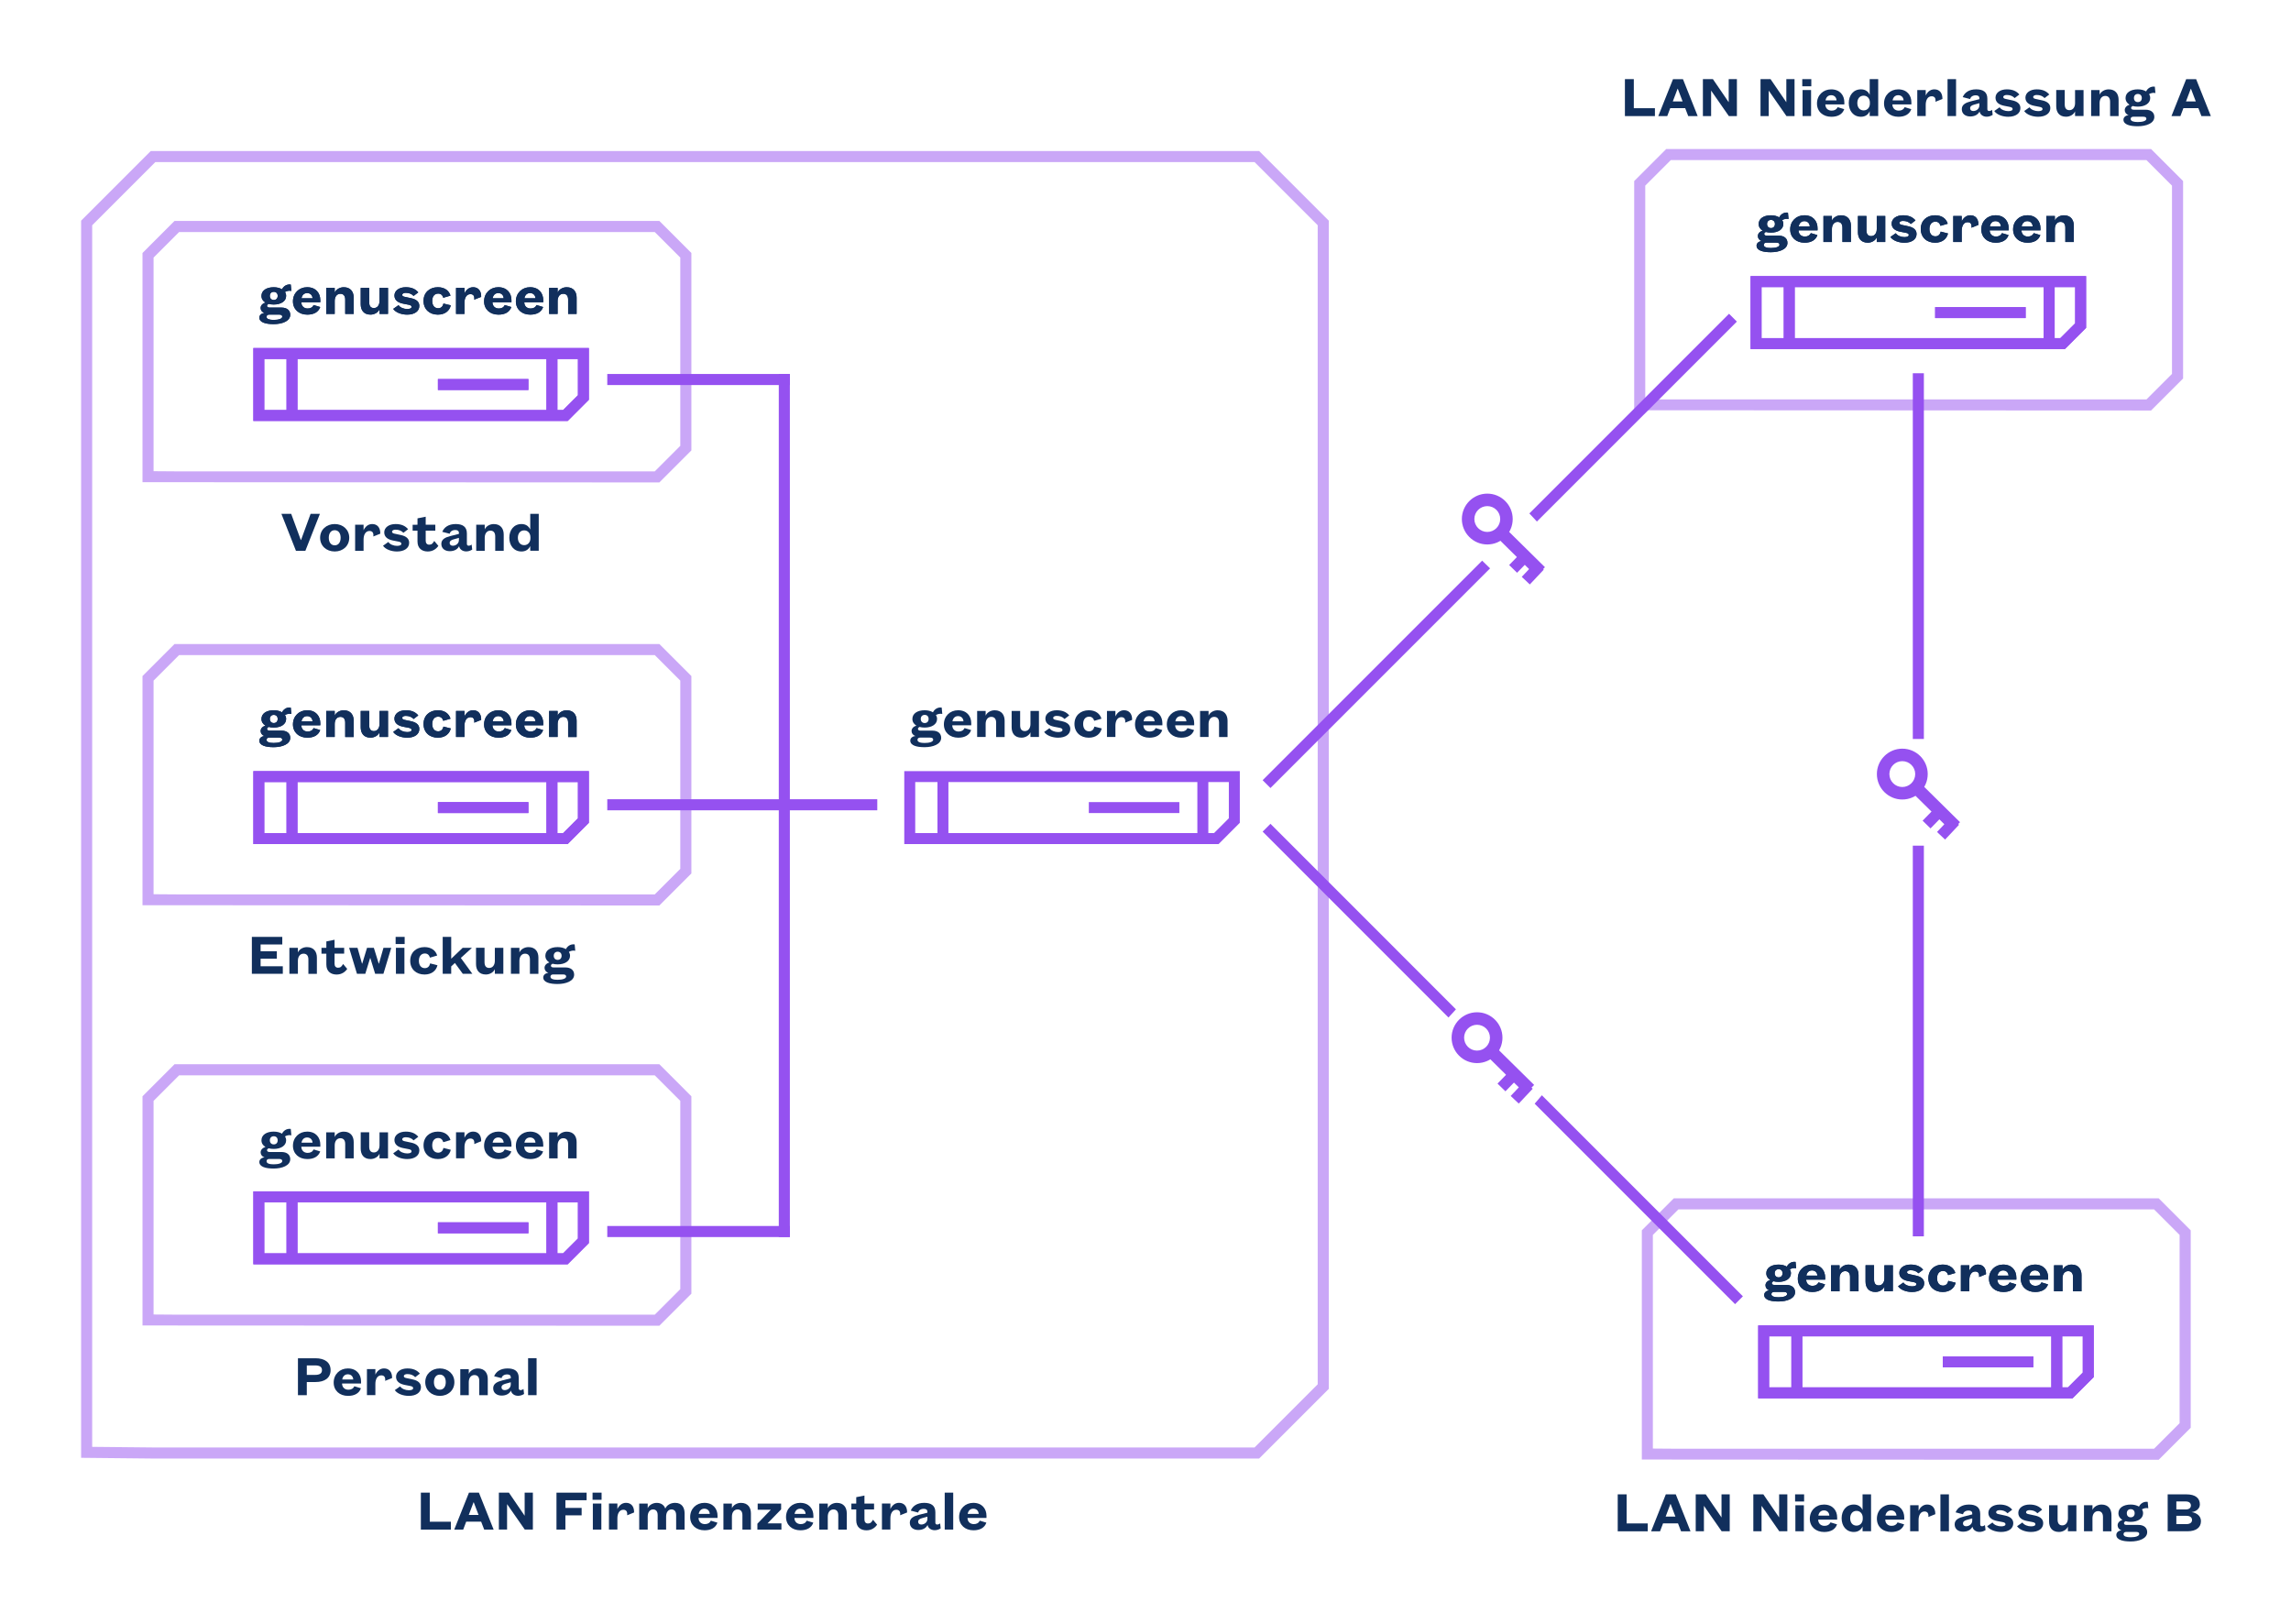 <?xml version="1.0" encoding="utf-8"?>
<!-- Generator: Adobe Illustrator 16.0.0, SVG Export Plug-In . SVG Version: 6.00 Build 0)  -->
<!DOCTYPE svg PUBLIC "-//W3C//DTD SVG 1.1//EN" "http://www.w3.org/Graphics/SVG/1.1/DTD/svg11.dtd">
<svg version="1.1" id="Ebene_1" xmlns="http://www.w3.org/2000/svg" xmlns:xlink="http://www.w3.org/1999/xlink" x="0px" y="0px"
	 width="293.43px" height="208px" viewBox="0 0 293.43 208" enable-background="new 0 0 293.43 208" xml:space="preserve">
<g>
	<path fill="#112F5C" d="M35.041,41.512c-0.983,0-1.824-0.211-1.824-0.84c0-0.309,0.27-0.549,0.661-0.586
		c-0.308-0.098-0.496-0.354-0.496-0.639c0-0.322,0.233-0.57,0.616-0.697c-0.323-0.189-0.511-0.488-0.511-0.857
		c0-0.688,0.646-1.107,1.569-1.107c0.405,0,0.78,0.09,1.066,0.262c0.158-0.338,0.555-0.686,1.119-0.607l0.075,0.818
		c-0.278-0.076-0.623,0.014-0.818,0.143c0.097,0.145,0.15,0.309,0.15,0.494c0,0.686-0.668,1.104-1.591,1.104
		c-0.24,0-0.458-0.029-0.653-0.082c-0.105,0.053-0.203,0.12-0.203,0.248c0,0.127,0.09,0.225,0.33,0.225h1.517
		c0.721,0,1.126,0.369,1.126,0.924C37.172,41.137,36.129,41.512,35.041,41.512z M35.056,40.971c0.615,0,1.096-0.143,1.096-0.42
		c0-0.195-0.158-0.262-0.413-0.262h-1.261c-0.195,0-0.338,0.098-0.338,0.285C34.14,40.873,34.545,40.971,35.056,40.971z
		 M35.063,37.375c-0.3,0-0.503,0.203-0.503,0.518c0,0.324,0.203,0.525,0.503,0.525c0.308,0,0.503-0.201,0.503-0.525
		C35.566,37.578,35.371,37.375,35.063,37.375z"/>
	<path fill="#112F5C" d="M41.012,39.32c-0.225,0.65-0.818,0.975-1.652,0.975c-1.081,0-1.839-0.682-1.839-1.703
		c0-1.051,0.78-1.809,1.816-1.809c1.126,0,1.689,0.766,1.689,1.658v0.27h-2.433c0.008,0.467,0.315,0.797,0.811,0.797
		c0.368,0,0.623-0.143,0.766-0.443L41.012,39.32z M40.029,38.201c-0.015-0.361-0.255-0.668-0.691-0.668
		c-0.428,0-0.661,0.301-0.721,0.668H40.029z"/>
	<path fill="#112F5C" d="M42.87,40.205h-1.089v-3.332h1.089v0.6c0.158-0.396,0.638-0.688,1.156-0.688
		c0.908,0,1.276,0.623,1.276,1.336v2.086h-1.088v-1.838c0-0.48-0.218-0.744-0.623-0.744c-0.443,0-0.721,0.375-0.721,0.908V40.205z"
		/>
	<path fill="#112F5C" d="M48.609,36.873h1.088v3.332h-1.088v-0.6c-0.158,0.396-0.638,0.688-1.149,0.688
		c-0.916,0-1.261-0.623-1.261-1.336v-2.086h1.088v1.838c0,0.479,0.195,0.744,0.601,0.744c0.443,0,0.721-0.375,0.721-0.908V36.873
		L48.609,36.873z"/>
	<path fill="#112F5C" d="M51.044,39.08c0.21,0.322,0.691,0.494,1.104,0.494c0.338,0,0.563-0.082,0.563-0.271
		c0-0.172-0.157-0.23-0.383-0.275l-0.698-0.137c-0.668-0.137-1.111-0.449-1.111-1.045c0-0.605,0.578-1.062,1.449-1.062
		c0.766,0,1.261,0.246,1.606,0.66L52.973,37.9c-0.255-0.271-0.585-0.396-1.006-0.396c-0.232,0-0.45,0.082-0.45,0.262
		c0,0.121,0.098,0.203,0.285,0.24l0.894,0.195c0.57,0.127,1.013,0.412,1.013,0.977c0,0.684-0.608,1.117-1.562,1.117
		c-0.69,0-1.449-0.246-1.787-0.734L51.044,39.08z"/>
	<path fill="#112F5C" d="M57.737,39.109c-0.158,0.684-0.728,1.186-1.659,1.186c-1.073,0-1.832-0.688-1.832-1.756
		c0-1.059,0.758-1.756,1.832-1.756c0.878,0,1.434,0.441,1.622,1.08l-0.923,0.27c-0.098-0.33-0.308-0.533-0.653-0.533
		c-0.443,0-0.766,0.324-0.766,0.939s0.323,0.938,0.758,0.938c0.375,0,0.601-0.23,0.683-0.605L57.737,39.109z"/>
	<path fill="#112F5C" d="M59.49,38.764v1.441h-1.081v-3.332h1.081v0.705c0.173-0.383,0.533-0.795,1.104-0.795
		c0.675,0,1.036,0.479,1.036,1.178c0,0.016,0,0.045-0.007,0.061l-0.886,0.354c0.015-0.053,0.015-0.119,0.015-0.18
		c0-0.309-0.157-0.525-0.503-0.525C59.745,37.668,59.49,38.156,59.49,38.764z"/>
	<path fill="#112F5C" d="M65.492,39.32c-0.225,0.65-0.818,0.975-1.652,0.975c-1.081,0-1.839-0.682-1.839-1.703
		c0-1.051,0.781-1.809,1.817-1.809c1.126,0,1.689,0.766,1.689,1.658v0.27h-2.433c0.007,0.467,0.315,0.797,0.811,0.797
		c0.368,0,0.623-0.143,0.766-0.443L65.492,39.32z M64.509,38.201c-0.015-0.361-0.255-0.668-0.691-0.668
		c-0.428,0-0.661,0.301-0.721,0.668H64.509z"/>
	<path fill="#112F5C" d="M69.564,39.32c-0.225,0.65-0.818,0.975-1.652,0.975c-1.081,0-1.839-0.682-1.839-1.703
		c0-1.051,0.781-1.809,1.817-1.809c1.126,0,1.689,0.766,1.689,1.658v0.27h-2.433c0.007,0.467,0.315,0.797,0.811,0.797
		c0.368,0,0.623-0.143,0.766-0.443L69.564,39.32z M68.581,38.201c-0.015-0.361-0.255-0.668-0.691-0.668
		c-0.428,0-0.661,0.301-0.721,0.668H68.581z"/>
	<path fill="#112F5C" d="M71.422,40.205h-1.089v-3.332h1.089v0.6c0.158-0.396,0.638-0.688,1.156-0.688
		c0.909,0,1.276,0.623,1.276,1.336v2.086h-1.088v-1.838c0-0.48-0.218-0.744-0.623-0.744c-0.443,0-0.721,0.375-0.721,0.908V40.205z"
		/>
</g>
<g>
	<path fill="#9551F0" d="M74.02,50.617l-1.895,1.893h-0.733v-6.531h2.628V50.617z M38.102,45.979h31.885v6.531H38.102V45.979z
		 M33.851,45.979h2.847v6.531h-2.847V45.979z M32.447,44.574v9.342h40.261l2.716-2.717v-6.625H32.447z"/>
</g>
<g>
	<rect x="56.087" y="48.543" fill="#9551F0" width="11.594" height="1.406"/>
</g>
<g>
	<path fill="#112F5C" d="M226.804,32.301c-0.981,0-1.824-0.211-1.824-0.842c0-0.309,0.271-0.549,0.66-0.586
		c-0.309-0.098-0.494-0.354-0.494-0.637c0-0.324,0.23-0.572,0.613-0.699c-0.32-0.188-0.51-0.488-0.51-0.855
		c0-0.689,0.646-1.109,1.568-1.109c0.404,0,0.781,0.09,1.065,0.264c0.156-0.338,0.556-0.684,1.117-0.607l0.076,0.816
		c-0.277-0.074-0.623,0.018-0.818,0.145c0.099,0.143,0.15,0.309,0.15,0.494c0,0.686-0.668,1.104-1.593,1.104
		c-0.239,0-0.459-0.029-0.653-0.082c-0.104,0.053-0.201,0.119-0.201,0.246c0,0.129,0.09,0.227,0.33,0.227h1.517
		c0.723,0,1.127,0.367,1.127,0.925C228.937,31.924,227.894,32.301,226.804,32.301z M226.818,31.76c0.617,0,1.099-0.143,1.099-0.42
		c0-0.195-0.158-0.264-0.414-0.264h-1.262c-0.195,0-0.339,0.098-0.339,0.285C225.902,31.662,226.308,31.76,226.818,31.76z
		 M226.827,28.164c-0.302,0-0.502,0.201-0.502,0.518c0,0.322,0.2,0.525,0.502,0.525c0.309,0,0.504-0.203,0.504-0.525
		C227.331,28.365,227.135,28.164,226.827,28.164z"/>
	<path fill="#112F5C" d="M232.775,30.107c-0.225,0.652-0.815,0.977-1.649,0.977c-1.082,0-1.84-0.684-1.84-1.705
		c0-1.051,0.78-1.809,1.815-1.809c1.127,0,1.689,0.766,1.689,1.658v0.271h-2.434c0.008,0.465,0.313,0.795,0.811,0.795
		c0.369,0,0.623-0.143,0.768-0.439L232.775,30.107z M231.793,28.988c-0.016-0.359-0.256-0.668-0.689-0.668
		c-0.43,0-0.66,0.301-0.723,0.668H231.793z"/>
	<path fill="#112F5C" d="M234.633,30.994h-1.088V27.66h1.088v0.602c0.158-0.396,0.641-0.689,1.156-0.689
		c0.908,0,1.275,0.623,1.275,1.336v2.088h-1.088v-1.84c0-0.48-0.22-0.742-0.623-0.742c-0.441,0-0.722,0.375-0.722,0.908
		L234.633,30.994L234.633,30.994z"/>
	<path fill="#112F5C" d="M240.374,27.66h1.088v3.334h-1.088v-0.604c-0.158,0.398-0.64,0.691-1.147,0.691
		c-0.916,0-1.263-0.623-1.263-1.336v-2.088h1.088v1.84c0,0.479,0.195,0.742,0.603,0.742c0.443,0,0.721-0.375,0.721-0.908
		L240.374,27.66L240.374,27.66z"/>
	<path fill="#112F5C" d="M242.808,29.867c0.211,0.322,0.689,0.496,1.104,0.496c0.338,0,0.563-0.082,0.563-0.271
		c0-0.174-0.158-0.232-0.385-0.279l-0.697-0.135c-0.668-0.135-1.11-0.451-1.11-1.043c0-0.607,0.577-1.064,1.448-1.064
		c0.767,0,1.263,0.248,1.605,0.658l-0.602,0.459c-0.256-0.271-0.586-0.396-1.006-0.396c-0.232,0-0.449,0.082-0.449,0.264
		c0,0.119,0.098,0.201,0.283,0.24l0.895,0.193c0.572,0.129,1.016,0.414,1.016,0.977c0,0.685-0.608,1.119-1.562,1.119
		c-0.689,0-1.449-0.248-1.787-0.736L242.808,29.867z"/>
	<path fill="#112F5C" d="M249.5,29.898c-0.156,0.682-0.729,1.186-1.658,1.186c-1.072,0-1.832-0.691-1.832-1.758
		c0-1.061,0.76-1.756,1.832-1.756c0.879,0,1.434,0.441,1.621,1.082l-0.924,0.27c-0.098-0.33-0.309-0.533-0.652-0.533
		c-0.441,0-0.766,0.322-0.766,0.938c0,0.617,0.322,0.938,0.758,0.938c0.375,0,0.602-0.23,0.684-0.605L249.5,29.898z"/>
	<path fill="#112F5C" d="M251.254,29.553v1.441h-1.082V27.66h1.082v0.705c0.172-0.383,0.533-0.795,1.104-0.795
		c0.677,0,1.037,0.479,1.037,1.178c0,0.016,0,0.047-0.01,0.061l-0.885,0.354c0.016-0.053,0.016-0.121,0.016-0.181
		c0-0.31-0.158-0.524-0.504-0.524C251.508,28.457,251.254,28.943,251.254,29.553z"/>
	<path fill="#112F5C" d="M257.254,30.107c-0.225,0.652-0.816,0.977-1.65,0.977c-1.08,0-1.838-0.684-1.838-1.705
		c0-1.051,0.779-1.809,1.814-1.809c1.127,0,1.689,0.766,1.689,1.658v0.271h-2.435c0.008,0.465,0.315,0.795,0.812,0.795
		c0.369,0,0.623-0.143,0.768-0.439L257.254,30.107z M256.271,28.988c-0.016-0.359-0.256-0.668-0.69-0.668
		c-0.429,0-0.66,0.301-0.722,0.668H256.271z"/>
	<path fill="#112F5C" d="M261.327,30.107c-0.226,0.652-0.816,0.977-1.65,0.977c-1.082,0-1.84-0.684-1.84-1.705
		c0-1.051,0.781-1.809,1.815-1.809c1.128,0,1.689,0.766,1.689,1.658v0.271h-2.434c0.008,0.465,0.314,0.795,0.811,0.795
		c0.369,0,0.623-0.143,0.768-0.439L261.327,30.107z M260.344,28.988c-0.016-0.359-0.256-0.668-0.689-0.668
		c-0.428,0-0.659,0.301-0.721,0.668H260.344z"/>
	<path fill="#112F5C" d="M263.185,30.994h-1.088V27.66h1.088v0.602c0.156-0.396,0.64-0.689,1.154-0.689
		c0.908,0,1.277,0.623,1.277,1.336v2.088h-1.09v-1.84c0-0.48-0.219-0.742-0.623-0.742c-0.441,0-0.721,0.375-0.721,0.908
		L263.185,30.994L263.185,30.994z"/>
</g>
<g>
	<path fill="#9551F0" d="M265.784,41.404l-1.896,1.895h-0.731v-6.533h2.627V41.404L265.784,41.404z M229.866,36.766h31.885v6.533
		h-31.885V36.766z M225.616,36.766h2.846v6.533h-2.846V36.766z M224.211,35.361v9.342h40.262l2.715-2.717v-6.625H224.211z"/>
</g>
<g>
	<rect x="247.851" y="39.33" fill="#9551F0" width="11.594" height="1.406"/>
</g>
<g>
	<path fill="#112F5C" d="M35.041,95.691c-0.983,0-1.824-0.211-1.824-0.844c0-0.309,0.27-0.549,0.661-0.586
		c-0.308-0.098-0.496-0.352-0.496-0.637c0-0.324,0.233-0.572,0.616-0.699c-0.323-0.188-0.511-0.486-0.511-0.854
		c0-0.691,0.646-1.111,1.569-1.111c0.405,0,0.78,0.09,1.066,0.264c0.158-0.338,0.555-0.684,1.119-0.607l0.075,0.816
		c-0.278-0.072-0.623,0.018-0.818,0.145c0.097,0.143,0.15,0.309,0.15,0.496c0,0.684-0.668,1.104-1.591,1.104
		c-0.24,0-0.458-0.027-0.653-0.082c-0.105,0.055-0.203,0.119-0.203,0.246c0,0.129,0.09,0.229,0.33,0.229h1.517
		c0.721,0,1.126,0.365,1.126,0.924C37.172,95.314,36.129,95.691,35.041,95.691z M35.056,95.15c0.615,0,1.096-0.145,1.096-0.42
		c0-0.195-0.158-0.266-0.413-0.266h-1.261c-0.195,0-0.338,0.1-0.338,0.285C34.14,95.053,34.545,95.15,35.056,95.15z M35.063,91.555
		c-0.3,0-0.503,0.201-0.503,0.52c0,0.321,0.203,0.523,0.503,0.523c0.308,0,0.503-0.202,0.503-0.523
		C35.566,91.756,35.371,91.555,35.063,91.555z"/>
	<path fill="#112F5C" d="M41.012,93.498c-0.225,0.654-0.818,0.977-1.652,0.977c-1.081,0-1.839-0.684-1.839-1.703
		c0-1.053,0.78-1.811,1.816-1.811c1.126,0,1.689,0.768,1.689,1.658v0.271h-2.433c0.008,0.466,0.315,0.796,0.811,0.796
		c0.368,0,0.623-0.145,0.766-0.441L41.012,93.498z M40.029,92.379c-0.015-0.359-0.255-0.668-0.691-0.668
		c-0.428,0-0.661,0.301-0.721,0.668H40.029z"/>
	<path fill="#112F5C" d="M42.87,94.385h-1.089v-3.334h1.089v0.604c0.158-0.398,0.638-0.691,1.156-0.691
		c0.908,0,1.276,0.623,1.276,1.336v2.088h-1.088v-1.84c0-0.479-0.218-0.74-0.623-0.74c-0.443,0-0.721,0.375-0.721,0.906V94.385z"/>
	<path fill="#112F5C" d="M48.609,91.051h1.088v3.334h-1.088v-0.602c-0.158,0.396-0.638,0.689-1.149,0.689
		c-0.916,0-1.261-0.623-1.261-1.336v-2.088h1.088v1.84c0,0.48,0.195,0.742,0.601,0.742c0.443,0,0.721-0.375,0.721-0.908V91.051
		L48.609,91.051z"/>
	<path fill="#112F5C" d="M51.044,93.258c0.21,0.322,0.691,0.496,1.104,0.496c0.338,0,0.563-0.082,0.563-0.27
		c0-0.174-0.157-0.234-0.383-0.279L51.63,93.07c-0.668-0.137-1.111-0.451-1.111-1.043c0-0.609,0.578-1.066,1.449-1.066
		c0.766,0,1.261,0.248,1.606,0.66l-0.601,0.459c-0.255-0.271-0.585-0.398-1.006-0.398c-0.232,0-0.45,0.082-0.45,0.266
		c0,0.119,0.098,0.201,0.285,0.238l0.894,0.193c0.57,0.129,1.013,0.414,1.013,0.979c0,0.684-0.608,1.117-1.562,1.117
		c-0.69,0-1.449-0.248-1.787-0.734L51.044,93.258z"/>
	<path fill="#112F5C" d="M57.737,93.289c-0.158,0.682-0.728,1.186-1.659,1.186c-1.073,0-1.832-0.689-1.832-1.758
		c0-1.059,0.758-1.756,1.832-1.756c0.878,0,1.434,0.443,1.622,1.082l-0.923,0.27c-0.098-0.328-0.308-0.531-0.653-0.531
		c-0.443,0-0.766,0.32-0.766,0.938s0.323,0.939,0.758,0.939c0.375,0,0.601-0.232,0.683-0.607L57.737,93.289z"/>
	<path fill="#112F5C" d="M59.49,92.943v1.439h-1.081v-3.334h1.081v0.705c0.173-0.383,0.533-0.795,1.104-0.795
		c0.675,0,1.036,0.479,1.036,1.178c0,0.018,0,0.047-0.007,0.062l-0.886,0.354c0.015-0.053,0.015-0.121,0.015-0.18
		c0-0.31-0.157-0.525-0.503-0.525C59.745,91.848,59.49,92.334,59.49,92.943z"/>
	<path fill="#112F5C" d="M65.492,93.498c-0.225,0.654-0.818,0.977-1.652,0.977c-1.081,0-1.839-0.684-1.839-1.703
		c0-1.053,0.781-1.811,1.817-1.811c1.126,0,1.689,0.768,1.689,1.658v0.271h-2.433c0.007,0.466,0.315,0.796,0.811,0.796
		c0.368,0,0.623-0.145,0.766-0.441L65.492,93.498z M64.509,92.379c-0.015-0.359-0.255-0.668-0.691-0.668
		c-0.428,0-0.661,0.301-0.721,0.668H64.509z"/>
	<path fill="#112F5C" d="M69.564,93.498c-0.225,0.654-0.818,0.977-1.652,0.977c-1.081,0-1.839-0.684-1.839-1.703
		c0-1.053,0.781-1.811,1.817-1.811c1.126,0,1.689,0.768,1.689,1.658v0.271h-2.433c0.007,0.466,0.315,0.796,0.811,0.796
		c0.368,0,0.623-0.145,0.766-0.441L69.564,93.498z M68.581,92.379c-0.015-0.359-0.255-0.668-0.691-0.668
		c-0.428,0-0.661,0.301-0.721,0.668H68.581z"/>
	<path fill="#112F5C" d="M71.422,94.385h-1.089v-3.334h1.089v0.604c0.158-0.398,0.638-0.691,1.156-0.691
		c0.909,0,1.276,0.623,1.276,1.336v2.088h-1.088v-1.84c0-0.479-0.218-0.74-0.623-0.74c-0.443,0-0.721,0.375-0.721,0.906V94.385z"/>
</g>
<g>
	<path fill="#9551F0" d="M74.02,104.795l-1.895,1.896h-0.733v-6.531h2.628V104.795z M38.102,100.158h31.885v6.531H38.102V100.158z
		 M33.851,100.158h2.847v6.531h-2.847V100.158z M32.447,98.754v9.342h40.261l2.716-2.719v-6.623H32.447z"/>
</g>
<g>
	<rect x="56.087" y="102.723" fill="#9551F0" width="11.594" height="1.404"/>
</g>
<g>
	<path fill="#112F5C" d="M35.041,149.654c-0.983,0-1.824-0.211-1.824-0.842c0-0.311,0.27-0.551,0.661-0.588
		c-0.308-0.098-0.496-0.352-0.496-0.637c0-0.324,0.233-0.572,0.616-0.699c-0.323-0.188-0.511-0.486-0.511-0.854
		c0-0.691,0.646-1.111,1.569-1.111c0.405,0,0.78,0.09,1.066,0.266c0.158-0.34,0.555-0.686,1.119-0.609l0.075,0.818
		c-0.278-0.074-0.623,0.016-0.818,0.143c0.097,0.143,0.15,0.309,0.15,0.496c0,0.684-0.668,1.104-1.591,1.104
		c-0.24,0-0.458-0.027-0.653-0.082c-0.105,0.055-0.203,0.119-0.203,0.246c0,0.129,0.09,0.229,0.33,0.229h1.517
		c0.721,0,1.126,0.367,1.126,0.924C37.172,149.277,36.129,149.654,35.041,149.654z M35.056,149.113c0.615,0,1.096-0.145,1.096-0.42
		c0-0.195-0.158-0.266-0.413-0.266h-1.261c-0.195,0-0.338,0.1-0.338,0.285C34.14,149.016,34.545,149.113,35.056,149.113z
		 M35.063,145.518c-0.3,0-0.503,0.201-0.503,0.52c0,0.321,0.203,0.523,0.503,0.523c0.308,0,0.503-0.202,0.503-0.523
		C35.566,145.719,35.371,145.518,35.063,145.518z"/>
	<path fill="#112F5C" d="M41.012,147.461c-0.225,0.654-0.818,0.979-1.652,0.979c-1.081,0-1.839-0.686-1.839-1.705
		c0-1.053,0.78-1.811,1.816-1.811c1.126,0,1.689,0.768,1.689,1.658v0.271h-2.433c0.008,0.465,0.315,0.795,0.811,0.795
		c0.368,0,0.623-0.145,0.766-0.441L41.012,147.461z M40.029,146.342c-0.015-0.357-0.255-0.668-0.691-0.668
		c-0.428,0-0.661,0.301-0.721,0.668H40.029z"/>
	<path fill="#112F5C" d="M42.87,148.348h-1.089v-3.334h1.089v0.604c0.158-0.398,0.638-0.691,1.156-0.691
		c0.908,0,1.276,0.623,1.276,1.336v2.09h-1.088v-1.842c0-0.479-0.218-0.74-0.623-0.74c-0.443,0-0.721,0.375-0.721,0.906V148.348z"/>
	<path fill="#112F5C" d="M48.609,145.014h1.088v3.334h-1.088v-0.602c-0.158,0.396-0.638,0.691-1.149,0.691
		c-0.916,0-1.261-0.623-1.261-1.338v-2.088h1.088v1.84c0,0.48,0.195,0.742,0.601,0.742c0.443,0,0.721-0.375,0.721-0.908V145.014
		L48.609,145.014z"/>
	<path fill="#112F5C" d="M51.044,147.221c0.21,0.322,0.691,0.496,1.104,0.496c0.338,0,0.563-0.082,0.563-0.27
		c0-0.174-0.157-0.234-0.383-0.279l-0.698-0.135c-0.668-0.137-1.111-0.451-1.111-1.043c0-0.609,0.578-1.066,1.449-1.066
		c0.766,0,1.261,0.248,1.606,0.66l-0.601,0.459c-0.255-0.271-0.585-0.398-1.006-0.398c-0.232,0-0.45,0.082-0.45,0.266
		c0,0.119,0.098,0.201,0.285,0.238l0.894,0.193c0.57,0.129,1.013,0.414,1.013,0.979c0,0.684-0.608,1.117-1.562,1.117
		c-0.69,0-1.449-0.248-1.787-0.734L51.044,147.221z"/>
	<path fill="#112F5C" d="M57.737,147.252c-0.158,0.682-0.728,1.186-1.659,1.186c-1.073,0-1.832-0.689-1.832-1.758
		c0-1.059,0.758-1.756,1.832-1.756c0.878,0,1.434,0.443,1.622,1.082l-0.923,0.271c-0.098-0.33-0.308-0.533-0.653-0.533
		c-0.443,0-0.766,0.322-0.766,0.938c0,0.617,0.323,0.939,0.758,0.939c0.375,0,0.601-0.232,0.683-0.607L57.737,147.252z"/>
	<path fill="#112F5C" d="M59.49,146.906v1.439h-1.081v-3.334h1.081v0.705c0.173-0.383,0.533-0.795,1.104-0.795
		c0.675,0,1.036,0.48,1.036,1.178c0,0.018,0,0.048-0.007,0.062l-0.886,0.354c0.015-0.053,0.015-0.121,0.015-0.18
		c0-0.309-0.157-0.525-0.503-0.525C59.745,145.811,59.49,146.297,59.49,146.906z"/>
	<path fill="#112F5C" d="M65.492,147.461c-0.225,0.654-0.818,0.979-1.652,0.979c-1.081,0-1.839-0.686-1.839-1.705
		c0-1.053,0.781-1.811,1.817-1.811c1.126,0,1.689,0.768,1.689,1.658v0.271h-2.433c0.007,0.465,0.315,0.795,0.811,0.795
		c0.368,0,0.623-0.145,0.766-0.441L65.492,147.461z M64.509,146.342c-0.015-0.357-0.255-0.668-0.691-0.668
		c-0.428,0-0.661,0.301-0.721,0.668H64.509z"/>
	<path fill="#112F5C" d="M69.564,147.461c-0.225,0.654-0.818,0.979-1.652,0.979c-1.081,0-1.839-0.686-1.839-1.705
		c0-1.053,0.781-1.811,1.817-1.811c1.126,0,1.689,0.768,1.689,1.658v0.271h-2.433c0.007,0.465,0.315,0.795,0.811,0.795
		c0.368,0,0.623-0.145,0.766-0.441L69.564,147.461z M68.581,146.342c-0.015-0.357-0.255-0.668-0.691-0.668
		c-0.428,0-0.661,0.301-0.721,0.668H68.581z"/>
	<path fill="#112F5C" d="M71.422,148.348h-1.089v-3.334h1.089v0.604c0.158-0.398,0.638-0.691,1.156-0.691
		c0.909,0,1.276,0.623,1.276,1.336v2.09h-1.088v-1.842c0-0.479-0.218-0.74-0.623-0.74c-0.443,0-0.721,0.375-0.721,0.906V148.348z"/>
</g>
<g>
	<path fill="#9551F0" d="M74.02,158.617l-1.895,1.893h-0.733v-6.531h2.628V158.617z M38.102,153.979h31.885v6.531H38.102V153.979z
		 M33.851,153.979h2.847v6.531h-2.847V153.979z M32.447,152.574v9.342h40.261l2.716-2.717v-6.625H32.447z"/>
</g>
<g>
	<rect x="56.087" y="156.543" fill="#9551F0" width="11.594" height="1.406"/>
</g>
<g>
	<path fill="#112F5C" d="M227.782,166.68c-0.984,0-1.824-0.211-1.824-0.84c0-0.309,0.271-0.549,0.66-0.586
		c-0.31-0.098-0.496-0.354-0.496-0.639c0-0.322,0.231-0.57,0.614-0.697c-0.321-0.189-0.51-0.488-0.51-0.857
		c0-0.688,0.646-1.107,1.568-1.107c0.404,0,0.781,0.09,1.064,0.262c0.158-0.338,0.557-0.684,1.119-0.607l0.074,0.818
		c-0.277-0.076-0.623,0.014-0.818,0.143c0.1,0.145,0.149,0.309,0.149,0.494c0,0.686-0.668,1.104-1.592,1.104
		c-0.239,0-0.457-0.029-0.651-0.082c-0.104,0.053-0.203,0.121-0.203,0.248s0.09,0.225,0.33,0.225h1.518
		c0.721,0,1.127,0.369,1.127,0.924C229.913,166.305,228.87,166.68,227.782,166.68z M227.795,166.139c0.617,0,1.098-0.143,1.098-0.42
		c0-0.193-0.158-0.262-0.412-0.262h-1.264c-0.193,0-0.338,0.098-0.338,0.285C226.879,166.041,227.286,166.139,227.795,166.139z
		 M227.802,162.543c-0.301,0-0.502,0.203-0.502,0.518c0,0.324,0.201,0.525,0.502,0.525c0.309,0,0.504-0.201,0.504-0.525
		C228.306,162.746,228.111,162.543,227.802,162.543z"/>
	<path fill="#112F5C" d="M233.752,164.488c-0.225,0.65-0.816,0.975-1.65,0.975c-1.08,0-1.838-0.682-1.838-1.703
		c0-1.051,0.779-1.809,1.814-1.809c1.127,0,1.689,0.766,1.689,1.658v0.27h-2.435c0.008,0.467,0.315,0.797,0.812,0.797
		c0.369,0,0.623-0.143,0.768-0.441L233.752,164.488z M232.769,163.369c-0.016-0.361-0.254-0.668-0.688-0.668
		c-0.429,0-0.66,0.301-0.722,0.668H232.769z"/>
	<path fill="#112F5C" d="M235.609,165.373h-1.088v-3.332h1.088v0.6c0.158-0.396,0.64-0.688,1.156-0.688
		c0.908,0,1.275,0.623,1.275,1.336v2.086h-1.088v-1.838c0-0.479-0.219-0.744-0.623-0.744c-0.441,0-0.723,0.375-0.723,0.908
		L235.609,165.373L235.609,165.373z"/>
	<path fill="#112F5C" d="M241.349,162.041h1.09v3.332h-1.09v-0.6c-0.158,0.396-0.639,0.688-1.147,0.688
		c-0.916,0-1.263-0.623-1.263-1.336v-2.086h1.09v1.838c0,0.479,0.195,0.744,0.601,0.744c0.443,0,0.722-0.375,0.722-0.908
		L241.349,162.041L241.349,162.041z"/>
	<path fill="#112F5C" d="M243.786,164.248c0.209,0.322,0.688,0.494,1.104,0.494c0.338,0,0.562-0.082,0.562-0.271
		c0-0.172-0.158-0.23-0.384-0.275l-0.696-0.135c-0.668-0.139-1.11-0.451-1.11-1.047c0-0.605,0.577-1.062,1.448-1.062
		c0.767,0,1.261,0.246,1.604,0.66l-0.602,0.457c-0.256-0.271-0.586-0.396-1.006-0.396c-0.232,0-0.451,0.082-0.451,0.262
		c0,0.121,0.1,0.203,0.285,0.24l0.895,0.195c0.57,0.127,1.015,0.412,1.015,0.977c0,0.684-0.606,1.117-1.562,1.117
		c-0.69,0-1.449-0.246-1.787-0.734L243.786,164.248z"/>
	<path fill="#112F5C" d="M250.478,164.277c-0.158,0.684-0.729,1.186-1.66,1.186c-1.071,0-1.832-0.688-1.832-1.756
		c0-1.059,0.761-1.756,1.832-1.756c0.88,0,1.435,0.441,1.623,1.08l-0.924,0.27c-0.1-0.33-0.309-0.533-0.653-0.533
		c-0.441,0-0.767,0.324-0.767,0.939s0.322,0.938,0.76,0.938c0.375,0,0.601-0.23,0.683-0.605L250.478,164.277z"/>
	<path fill="#112F5C" d="M252.23,163.932v1.441h-1.082v-3.332h1.082v0.705c0.172-0.383,0.533-0.795,1.104-0.795
		c0.676,0,1.035,0.479,1.035,1.178c0,0.016,0,0.045-0.008,0.061l-0.887,0.354c0.016-0.053,0.016-0.119,0.016-0.18
		c0-0.309-0.156-0.525-0.502-0.525C252.484,162.836,252.23,163.324,252.23,163.932z"/>
	<path fill="#112F5C" d="M258.239,164.488c-0.226,0.65-0.816,0.975-1.65,0.975c-1.082,0-1.84-0.682-1.84-1.703
		c0-1.051,0.781-1.809,1.815-1.809c1.127,0,1.689,0.766,1.689,1.658v0.27h-2.434c0.008,0.467,0.313,0.797,0.811,0.797
		c0.369,0,0.623-0.143,0.768-0.441L258.239,164.488z M257.256,163.369c-0.016-0.361-0.256-0.668-0.689-0.668
		c-0.428,0-0.659,0.301-0.723,0.668H257.256z"/>
	<path fill="#112F5C" d="M262.312,164.488c-0.227,0.65-0.817,0.975-1.651,0.975c-1.08,0-1.838-0.682-1.838-1.703
		c0-1.051,0.778-1.809,1.815-1.809c1.125,0,1.688,0.766,1.688,1.658v0.27h-2.434c0.008,0.467,0.315,0.797,0.812,0.797
		c0.367,0,0.623-0.143,0.766-0.441L262.312,164.488z M261.329,163.369c-0.017-0.361-0.256-0.668-0.69-0.668
		c-0.429,0-0.66,0.301-0.722,0.668H261.329z"/>
	<path fill="#112F5C" d="M264.168,165.373h-1.088v-3.332h1.088v0.6c0.158-0.396,0.641-0.688,1.156-0.688
		c0.908,0,1.275,0.623,1.275,1.336v2.086h-1.089v-1.838c0-0.479-0.219-0.744-0.622-0.744c-0.441,0-0.722,0.375-0.722,0.908
		L264.168,165.373L264.168,165.373z"/>
</g>
<g>
	<path fill="#9551F0" d="M266.76,175.785l-1.895,1.893h-0.734v-6.531h2.629V175.785z M230.842,171.146h31.887v6.529h-31.887V171.146
		z M226.59,171.146h2.85v6.529h-2.85V171.146z M225.187,169.742v9.342h40.263l2.715-2.717v-6.625H225.187z"/>
</g>
<g>
	<rect x="248.829" y="173.711" fill="#9551F0" width="11.594" height="1.404"/>
</g>
<g>
	<path fill="#112F5C" d="M35.041,41.512c-0.983,0-1.824-0.211-1.824-0.84c0-0.309,0.27-0.549,0.661-0.586
		c-0.308-0.098-0.496-0.354-0.496-0.639c0-0.322,0.233-0.57,0.616-0.697c-0.323-0.189-0.511-0.488-0.511-0.857
		c0-0.688,0.646-1.107,1.569-1.107c0.405,0,0.78,0.09,1.066,0.262c0.158-0.338,0.555-0.686,1.119-0.607l0.075,0.818
		c-0.278-0.076-0.623,0.014-0.818,0.143c0.097,0.145,0.15,0.309,0.15,0.494c0,0.686-0.668,1.104-1.591,1.104
		c-0.24,0-0.458-0.029-0.653-0.082c-0.105,0.053-0.203,0.12-0.203,0.248c0,0.127,0.09,0.225,0.33,0.225h1.517
		c0.721,0,1.126,0.369,1.126,0.924C37.172,41.137,36.129,41.512,35.041,41.512z M35.056,40.971c0.615,0,1.096-0.143,1.096-0.42
		c0-0.195-0.158-0.262-0.413-0.262h-1.261c-0.195,0-0.338,0.098-0.338,0.285C34.14,40.873,34.545,40.971,35.056,40.971z
		 M35.063,37.375c-0.3,0-0.503,0.203-0.503,0.518c0,0.324,0.203,0.525,0.503,0.525c0.308,0,0.503-0.201,0.503-0.525
		C35.566,37.578,35.371,37.375,35.063,37.375z"/>
	<path fill="#112F5C" d="M41.012,39.32c-0.225,0.65-0.818,0.975-1.652,0.975c-1.081,0-1.839-0.682-1.839-1.703
		c0-1.051,0.78-1.809,1.816-1.809c1.126,0,1.689,0.766,1.689,1.658v0.27h-2.433c0.008,0.467,0.315,0.797,0.811,0.797
		c0.368,0,0.623-0.143,0.766-0.443L41.012,39.32z M40.029,38.201c-0.015-0.361-0.255-0.668-0.691-0.668
		c-0.428,0-0.661,0.301-0.721,0.668H40.029z"/>
	<path fill="#112F5C" d="M42.87,40.205h-1.089v-3.332h1.089v0.6c0.158-0.396,0.638-0.688,1.156-0.688
		c0.908,0,1.276,0.623,1.276,1.336v2.086h-1.088v-1.838c0-0.48-0.218-0.744-0.623-0.744c-0.443,0-0.721,0.375-0.721,0.908V40.205z"
		/>
	<path fill="#112F5C" d="M48.609,36.873h1.088v3.332h-1.088v-0.6c-0.158,0.396-0.638,0.688-1.149,0.688
		c-0.916,0-1.261-0.623-1.261-1.336v-2.086h1.088v1.838c0,0.479,0.195,0.744,0.601,0.744c0.443,0,0.721-0.375,0.721-0.908V36.873
		L48.609,36.873z"/>
	<path fill="#112F5C" d="M51.044,39.08c0.21,0.322,0.691,0.494,1.104,0.494c0.338,0,0.563-0.082,0.563-0.271
		c0-0.172-0.157-0.23-0.383-0.275l-0.698-0.137c-0.668-0.137-1.111-0.449-1.111-1.045c0-0.605,0.578-1.062,1.449-1.062
		c0.766,0,1.261,0.246,1.606,0.66L52.973,37.9c-0.255-0.271-0.585-0.396-1.006-0.396c-0.232,0-0.45,0.082-0.45,0.262
		c0,0.121,0.098,0.203,0.285,0.24l0.894,0.195c0.57,0.127,1.013,0.412,1.013,0.977c0,0.684-0.608,1.117-1.562,1.117
		c-0.69,0-1.449-0.246-1.787-0.734L51.044,39.08z"/>
	<path fill="#112F5C" d="M57.737,39.109c-0.158,0.684-0.728,1.186-1.659,1.186c-1.073,0-1.832-0.688-1.832-1.756
		c0-1.059,0.758-1.756,1.832-1.756c0.878,0,1.434,0.441,1.622,1.08l-0.923,0.27c-0.098-0.33-0.308-0.533-0.653-0.533
		c-0.443,0-0.766,0.324-0.766,0.939s0.323,0.938,0.758,0.938c0.375,0,0.601-0.23,0.683-0.605L57.737,39.109z"/>
	<path fill="#112F5C" d="M59.49,38.764v1.441h-1.081v-3.332h1.081v0.705c0.173-0.383,0.533-0.795,1.104-0.795
		c0.675,0,1.036,0.479,1.036,1.178c0,0.016,0,0.045-0.007,0.061l-0.886,0.354c0.015-0.053,0.015-0.119,0.015-0.18
		c0-0.309-0.157-0.525-0.503-0.525C59.745,37.668,59.49,38.156,59.49,38.764z"/>
	<path fill="#112F5C" d="M65.492,39.32c-0.225,0.65-0.818,0.975-1.652,0.975c-1.081,0-1.839-0.682-1.839-1.703
		c0-1.051,0.781-1.809,1.817-1.809c1.126,0,1.689,0.766,1.689,1.658v0.27h-2.433c0.007,0.467,0.315,0.797,0.811,0.797
		c0.368,0,0.623-0.143,0.766-0.443L65.492,39.32z M64.509,38.201c-0.015-0.361-0.255-0.668-0.691-0.668
		c-0.428,0-0.661,0.301-0.721,0.668H64.509z"/>
	<path fill="#112F5C" d="M69.564,39.32c-0.225,0.65-0.818,0.975-1.652,0.975c-1.081,0-1.839-0.682-1.839-1.703
		c0-1.051,0.781-1.809,1.817-1.809c1.126,0,1.689,0.766,1.689,1.658v0.27h-2.433c0.007,0.467,0.315,0.797,0.811,0.797
		c0.368,0,0.623-0.143,0.766-0.443L69.564,39.32z M68.581,38.201c-0.015-0.361-0.255-0.668-0.691-0.668
		c-0.428,0-0.661,0.301-0.721,0.668H68.581z"/>
	<path fill="#112F5C" d="M71.422,40.205h-1.089v-3.332h1.089v0.6c0.158-0.396,0.638-0.688,1.156-0.688
		c0.909,0,1.276,0.623,1.276,1.336v2.086h-1.088v-1.838c0-0.48-0.218-0.744-0.623-0.744c-0.443,0-0.721,0.375-0.721,0.908V40.205z"
		/>
</g>
<g>
	<path fill="#9551F0" d="M74.02,50.617l-1.895,1.893h-0.733v-6.531h2.628V50.617z M38.102,45.979h31.885v6.531H38.102V45.979z
		 M33.851,45.979h2.847v6.531h-2.847V45.979z M32.447,44.574v9.342h40.261l2.716-2.717v-6.625H32.447z"/>
</g>
<g>
	<rect x="56.087" y="48.543" fill="#9551F0" width="11.594" height="1.406"/>
</g>
<g>
	<path fill="#112F5C" d="M226.804,32.301c-0.981,0-1.824-0.211-1.824-0.842c0-0.309,0.271-0.549,0.66-0.586
		c-0.309-0.098-0.494-0.354-0.494-0.637c0-0.324,0.23-0.572,0.613-0.699c-0.32-0.188-0.51-0.488-0.51-0.855
		c0-0.689,0.646-1.109,1.568-1.109c0.404,0,0.781,0.09,1.065,0.264c0.156-0.338,0.556-0.684,1.117-0.607l0.076,0.816
		c-0.277-0.074-0.623,0.018-0.818,0.145c0.099,0.143,0.15,0.309,0.15,0.494c0,0.686-0.668,1.104-1.593,1.104
		c-0.239,0-0.459-0.029-0.653-0.082c-0.104,0.053-0.201,0.119-0.201,0.246c0,0.129,0.09,0.227,0.33,0.227h1.517
		c0.723,0,1.127,0.367,1.127,0.925C228.937,31.924,227.894,32.301,226.804,32.301z M226.818,31.76c0.617,0,1.099-0.143,1.099-0.42
		c0-0.195-0.158-0.264-0.414-0.264h-1.262c-0.195,0-0.339,0.098-0.339,0.285C225.902,31.662,226.308,31.76,226.818,31.76z
		 M226.827,28.164c-0.302,0-0.502,0.201-0.502,0.518c0,0.322,0.2,0.525,0.502,0.525c0.309,0,0.504-0.203,0.504-0.525
		C227.331,28.365,227.135,28.164,226.827,28.164z"/>
	<path fill="#112F5C" d="M232.775,30.107c-0.225,0.652-0.815,0.977-1.649,0.977c-1.082,0-1.84-0.684-1.84-1.705
		c0-1.051,0.78-1.809,1.815-1.809c1.127,0,1.689,0.766,1.689,1.658v0.271h-2.434c0.008,0.465,0.313,0.795,0.811,0.795
		c0.369,0,0.623-0.143,0.768-0.439L232.775,30.107z M231.793,28.988c-0.016-0.359-0.256-0.668-0.689-0.668
		c-0.43,0-0.66,0.301-0.723,0.668H231.793z"/>
	<path fill="#112F5C" d="M234.633,30.994h-1.088V27.66h1.088v0.602c0.158-0.396,0.641-0.689,1.156-0.689
		c0.908,0,1.275,0.623,1.275,1.336v2.088h-1.088v-1.84c0-0.48-0.22-0.742-0.623-0.742c-0.441,0-0.722,0.375-0.722,0.908
		L234.633,30.994L234.633,30.994z"/>
	<path fill="#112F5C" d="M240.374,27.66h1.088v3.334h-1.088v-0.604c-0.158,0.398-0.64,0.691-1.147,0.691
		c-0.916,0-1.263-0.623-1.263-1.336v-2.088h1.088v1.84c0,0.479,0.195,0.742,0.603,0.742c0.443,0,0.721-0.375,0.721-0.908
		L240.374,27.66L240.374,27.66z"/>
	<path fill="#112F5C" d="M242.808,29.867c0.211,0.322,0.689,0.496,1.104,0.496c0.338,0,0.563-0.082,0.563-0.271
		c0-0.174-0.158-0.232-0.385-0.279l-0.697-0.135c-0.668-0.135-1.11-0.451-1.11-1.043c0-0.607,0.577-1.064,1.448-1.064
		c0.767,0,1.263,0.248,1.605,0.658l-0.602,0.459c-0.256-0.271-0.586-0.396-1.006-0.396c-0.232,0-0.449,0.082-0.449,0.264
		c0,0.119,0.098,0.201,0.283,0.24l0.895,0.193c0.572,0.129,1.016,0.414,1.016,0.977c0,0.685-0.608,1.119-1.562,1.119
		c-0.689,0-1.449-0.248-1.787-0.736L242.808,29.867z"/>
	<path fill="#112F5C" d="M249.5,29.898c-0.156,0.682-0.729,1.186-1.658,1.186c-1.072,0-1.832-0.691-1.832-1.758
		c0-1.061,0.76-1.756,1.832-1.756c0.879,0,1.434,0.441,1.621,1.082l-0.924,0.27c-0.098-0.33-0.309-0.533-0.652-0.533
		c-0.441,0-0.766,0.322-0.766,0.938c0,0.617,0.322,0.938,0.758,0.938c0.375,0,0.602-0.23,0.684-0.605L249.5,29.898z"/>
	<path fill="#112F5C" d="M251.254,29.553v1.441h-1.082V27.66h1.082v0.705c0.172-0.383,0.533-0.795,1.104-0.795
		c0.677,0,1.037,0.479,1.037,1.178c0,0.016,0,0.047-0.01,0.061l-0.885,0.354c0.016-0.053,0.016-0.121,0.016-0.181
		c0-0.31-0.158-0.524-0.504-0.524C251.508,28.457,251.254,28.943,251.254,29.553z"/>
	<path fill="#112F5C" d="M257.254,30.107c-0.225,0.652-0.816,0.977-1.65,0.977c-1.08,0-1.838-0.684-1.838-1.705
		c0-1.051,0.779-1.809,1.814-1.809c1.127,0,1.689,0.766,1.689,1.658v0.271h-2.435c0.008,0.465,0.315,0.795,0.812,0.795
		c0.369,0,0.623-0.143,0.768-0.439L257.254,30.107z M256.271,28.988c-0.016-0.359-0.256-0.668-0.69-0.668
		c-0.429,0-0.66,0.301-0.722,0.668H256.271z"/>
	<path fill="#112F5C" d="M261.327,30.107c-0.226,0.652-0.816,0.977-1.65,0.977c-1.082,0-1.84-0.684-1.84-1.705
		c0-1.051,0.781-1.809,1.815-1.809c1.128,0,1.689,0.766,1.689,1.658v0.271h-2.434c0.008,0.465,0.314,0.795,0.811,0.795
		c0.369,0,0.623-0.143,0.768-0.439L261.327,30.107z M260.344,28.988c-0.016-0.359-0.256-0.668-0.689-0.668
		c-0.428,0-0.659,0.301-0.721,0.668H260.344z"/>
	<path fill="#112F5C" d="M263.185,30.994h-1.088V27.66h1.088v0.602c0.156-0.396,0.64-0.689,1.154-0.689
		c0.908,0,1.277,0.623,1.277,1.336v2.088h-1.09v-1.84c0-0.48-0.219-0.742-0.623-0.742c-0.441,0-0.721,0.375-0.721,0.908
		L263.185,30.994L263.185,30.994z"/>
</g>
<g>
	<path fill="#9551F0" d="M265.784,41.404l-1.896,1.895h-0.731v-6.533h2.627V41.404L265.784,41.404z M229.866,36.766h31.885v6.533
		h-31.885V36.766z M225.616,36.766h2.846v6.533h-2.846V36.766z M224.211,35.361v9.342h40.262l2.715-2.717v-6.625H224.211z"/>
</g>
<g>
	<rect x="247.851" y="39.33" fill="#9551F0" width="11.594" height="1.406"/>
</g>
<g>
	<path fill="#112F5C" d="M35.041,95.691c-0.983,0-1.824-0.211-1.824-0.844c0-0.309,0.27-0.549,0.661-0.586
		c-0.308-0.098-0.496-0.352-0.496-0.637c0-0.324,0.233-0.572,0.616-0.699c-0.323-0.188-0.511-0.486-0.511-0.854
		c0-0.691,0.646-1.111,1.569-1.111c0.405,0,0.78,0.09,1.066,0.264c0.158-0.338,0.555-0.684,1.119-0.607l0.075,0.816
		c-0.278-0.072-0.623,0.018-0.818,0.145c0.097,0.143,0.15,0.309,0.15,0.496c0,0.684-0.668,1.104-1.591,1.104
		c-0.24,0-0.458-0.027-0.653-0.082c-0.105,0.055-0.203,0.119-0.203,0.246c0,0.129,0.09,0.229,0.33,0.229h1.517
		c0.721,0,1.126,0.365,1.126,0.924C37.172,95.314,36.129,95.691,35.041,95.691z M35.056,95.15c0.615,0,1.096-0.145,1.096-0.42
		c0-0.195-0.158-0.266-0.413-0.266h-1.261c-0.195,0-0.338,0.1-0.338,0.285C34.14,95.053,34.545,95.15,35.056,95.15z M35.063,91.555
		c-0.3,0-0.503,0.201-0.503,0.52c0,0.321,0.203,0.523,0.503,0.523c0.308,0,0.503-0.202,0.503-0.523
		C35.566,91.756,35.371,91.555,35.063,91.555z"/>
	<path fill="#112F5C" d="M41.012,93.498c-0.225,0.654-0.818,0.977-1.652,0.977c-1.081,0-1.839-0.684-1.839-1.703
		c0-1.053,0.78-1.811,1.816-1.811c1.126,0,1.689,0.768,1.689,1.658v0.271h-2.433c0.008,0.466,0.315,0.796,0.811,0.796
		c0.368,0,0.623-0.145,0.766-0.441L41.012,93.498z M40.029,92.379c-0.015-0.359-0.255-0.668-0.691-0.668
		c-0.428,0-0.661,0.301-0.721,0.668H40.029z"/>
	<path fill="#112F5C" d="M42.87,94.385h-1.089v-3.334h1.089v0.604c0.158-0.398,0.638-0.691,1.156-0.691
		c0.908,0,1.276,0.623,1.276,1.336v2.088h-1.088v-1.84c0-0.479-0.218-0.74-0.623-0.74c-0.443,0-0.721,0.375-0.721,0.906V94.385z"/>
	<path fill="#112F5C" d="M48.609,91.051h1.088v3.334h-1.088v-0.602c-0.158,0.396-0.638,0.689-1.149,0.689
		c-0.916,0-1.261-0.623-1.261-1.336v-2.088h1.088v1.84c0,0.48,0.195,0.742,0.601,0.742c0.443,0,0.721-0.375,0.721-0.908V91.051
		L48.609,91.051z"/>
	<path fill="#112F5C" d="M51.044,93.258c0.21,0.322,0.691,0.496,1.104,0.496c0.338,0,0.563-0.082,0.563-0.27
		c0-0.174-0.157-0.234-0.383-0.279L51.63,93.07c-0.668-0.137-1.111-0.451-1.111-1.043c0-0.609,0.578-1.066,1.449-1.066
		c0.766,0,1.261,0.248,1.606,0.66l-0.601,0.459c-0.255-0.271-0.585-0.398-1.006-0.398c-0.232,0-0.45,0.082-0.45,0.266
		c0,0.119,0.098,0.201,0.285,0.238l0.894,0.193c0.57,0.129,1.013,0.414,1.013,0.979c0,0.684-0.608,1.117-1.562,1.117
		c-0.69,0-1.449-0.248-1.787-0.734L51.044,93.258z"/>
	<path fill="#112F5C" d="M57.737,93.289c-0.158,0.682-0.728,1.186-1.659,1.186c-1.073,0-1.832-0.689-1.832-1.758
		c0-1.059,0.758-1.756,1.832-1.756c0.878,0,1.434,0.443,1.622,1.082l-0.923,0.27c-0.098-0.328-0.308-0.531-0.653-0.531
		c-0.443,0-0.766,0.32-0.766,0.938s0.323,0.939,0.758,0.939c0.375,0,0.601-0.232,0.683-0.607L57.737,93.289z"/>
	<path fill="#112F5C" d="M59.49,92.943v1.439h-1.081v-3.334h1.081v0.705c0.173-0.383,0.533-0.795,1.104-0.795
		c0.675,0,1.036,0.479,1.036,1.178c0,0.018,0,0.047-0.007,0.062l-0.886,0.354c0.015-0.053,0.015-0.121,0.015-0.18
		c0-0.31-0.157-0.525-0.503-0.525C59.745,91.848,59.49,92.334,59.49,92.943z"/>
	<path fill="#112F5C" d="M65.492,93.498c-0.225,0.654-0.818,0.977-1.652,0.977c-1.081,0-1.839-0.684-1.839-1.703
		c0-1.053,0.781-1.811,1.817-1.811c1.126,0,1.689,0.768,1.689,1.658v0.271h-2.433c0.007,0.466,0.315,0.796,0.811,0.796
		c0.368,0,0.623-0.145,0.766-0.441L65.492,93.498z M64.509,92.379c-0.015-0.359-0.255-0.668-0.691-0.668
		c-0.428,0-0.661,0.301-0.721,0.668H64.509z"/>
	<path fill="#112F5C" d="M69.564,93.498c-0.225,0.654-0.818,0.977-1.652,0.977c-1.081,0-1.839-0.684-1.839-1.703
		c0-1.053,0.781-1.811,1.817-1.811c1.126,0,1.689,0.768,1.689,1.658v0.271h-2.433c0.007,0.466,0.315,0.796,0.811,0.796
		c0.368,0,0.623-0.145,0.766-0.441L69.564,93.498z M68.581,92.379c-0.015-0.359-0.255-0.668-0.691-0.668
		c-0.428,0-0.661,0.301-0.721,0.668H68.581z"/>
	<path fill="#112F5C" d="M71.422,94.385h-1.089v-3.334h1.089v0.604c0.158-0.398,0.638-0.691,1.156-0.691
		c0.909,0,1.276,0.623,1.276,1.336v2.088h-1.088v-1.84c0-0.479-0.218-0.74-0.623-0.74c-0.443,0-0.721,0.375-0.721,0.906V94.385z"/>
</g>
<g>
	<path fill="#9551F0" d="M74.02,104.795l-1.895,1.896h-0.733v-6.531h2.628V104.795z M38.102,100.158h31.885v6.531H38.102V100.158z
		 M33.851,100.158h2.847v6.531h-2.847V100.158z M32.447,98.754v9.342h40.261l2.716-2.719v-6.623H32.447z"/>
</g>
<g>
	<rect x="56.087" y="102.723" fill="#9551F0" width="11.594" height="1.404"/>
</g>
<g>
	<path fill="#112F5C" d="M118.412,95.691c-0.983,0-1.824-0.211-1.824-0.844c0-0.309,0.27-0.549,0.661-0.586
		c-0.308-0.098-0.496-0.352-0.496-0.637c0-0.324,0.233-0.572,0.616-0.699c-0.323-0.188-0.511-0.486-0.511-0.854
		c0-0.691,0.646-1.111,1.569-1.111c0.405,0,0.78,0.09,1.066,0.264c0.158-0.338,0.555-0.684,1.119-0.607l0.075,0.816
		c-0.278-0.072-0.623,0.018-0.818,0.145c0.097,0.143,0.15,0.309,0.15,0.496c0,0.684-0.668,1.104-1.591,1.104
		c-0.24,0-0.458-0.027-0.653-0.082c-0.105,0.055-0.203,0.119-0.203,0.246c0,0.129,0.09,0.229,0.33,0.229h1.517
		c0.721,0,1.126,0.365,1.126,0.924C120.543,95.314,119.5,95.691,118.412,95.691z M118.427,95.15c0.615,0,1.096-0.145,1.096-0.42
		c0-0.195-0.158-0.266-0.413-0.266h-1.261c-0.195,0-0.338,0.1-0.338,0.285C117.51,95.053,117.916,95.15,118.427,95.15z
		 M118.434,91.555c-0.3,0-0.503,0.201-0.503,0.52c0,0.321,0.203,0.523,0.503,0.523c0.308,0,0.503-0.202,0.503-0.523
		C118.937,91.756,118.742,91.555,118.434,91.555z"/>
	<path fill="#112F5C" d="M124.383,93.498c-0.225,0.654-0.818,0.977-1.652,0.977c-1.081,0-1.839-0.684-1.839-1.703
		c0-1.053,0.78-1.811,1.816-1.811c1.126,0,1.689,0.768,1.689,1.658v0.271h-2.433c0.008,0.466,0.315,0.796,0.811,0.796
		c0.368,0,0.623-0.145,0.766-0.441L124.383,93.498z M123.4,92.379c-0.015-0.359-0.255-0.668-0.691-0.668
		c-0.428,0-0.661,0.301-0.721,0.668H123.4z"/>
	<path fill="#112F5C" d="M126.241,94.385h-1.089v-3.334h1.089v0.604c0.158-0.398,0.638-0.691,1.156-0.691
		c0.908,0,1.276,0.623,1.276,1.336v2.088h-1.088v-1.84c0-0.479-0.218-0.74-0.623-0.74c-0.443,0-0.721,0.375-0.721,0.906V94.385
		L126.241,94.385z"/>
	<path fill="#112F5C" d="M131.98,91.051h1.088v3.334h-1.088v-0.602c-0.158,0.396-0.638,0.689-1.149,0.689
		c-0.916,0-1.261-0.623-1.261-1.336v-2.088h1.088v1.84c0,0.48,0.195,0.742,0.601,0.742c0.443,0,0.721-0.375,0.721-0.908V91.051z"/>
	<path fill="#112F5C" d="M134.416,93.258c0.21,0.322,0.691,0.496,1.104,0.496c0.338,0,0.563-0.082,0.563-0.27
		c0-0.174-0.157-0.234-0.383-0.279l-0.698-0.135c-0.668-0.137-1.111-0.451-1.111-1.043c0-0.609,0.578-1.066,1.449-1.066
		c0.766,0,1.261,0.248,1.606,0.66l-0.601,0.459c-0.255-0.271-0.585-0.398-1.006-0.398c-0.232,0-0.45,0.082-0.45,0.266
		c0,0.119,0.098,0.201,0.285,0.238l0.894,0.193c0.57,0.129,1.013,0.414,1.013,0.979c0,0.684-0.608,1.117-1.562,1.117
		c-0.69,0-1.449-0.248-1.787-0.734L134.416,93.258z"/>
	<path fill="#112F5C" d="M141.108,93.289c-0.158,0.682-0.728,1.186-1.659,1.186c-1.073,0-1.832-0.689-1.832-1.758
		c0-1.059,0.758-1.756,1.832-1.756c0.878,0,1.434,0.443,1.622,1.082l-0.923,0.27c-0.098-0.328-0.308-0.531-0.653-0.531
		c-0.443,0-0.766,0.32-0.766,0.938s0.323,0.939,0.758,0.939c0.375,0,0.601-0.232,0.683-0.607L141.108,93.289z"/>
	<path fill="#112F5C" d="M142.861,92.943v1.439h-1.081v-3.334h1.081v0.705c0.173-0.383,0.533-0.795,1.104-0.795
		c0.675,0,1.036,0.479,1.036,1.178c0,0.018,0,0.047-0.007,0.062l-0.886,0.354c0.015-0.053,0.015-0.121,0.015-0.18
		c0-0.31-0.157-0.525-0.503-0.525C143.116,91.848,142.861,92.334,142.861,92.943z"/>
	<path fill="#112F5C" d="M148.863,93.498c-0.225,0.654-0.818,0.977-1.652,0.977c-1.081,0-1.839-0.684-1.839-1.703
		c0-1.053,0.781-1.811,1.817-1.811c1.125,0,1.689,0.768,1.689,1.658v0.271h-2.433c0.007,0.466,0.315,0.796,0.811,0.796
		c0.368,0,0.623-0.145,0.766-0.441L148.863,93.498z M147.88,92.379c-0.015-0.359-0.255-0.668-0.691-0.668
		c-0.428,0-0.661,0.301-0.721,0.668H147.88z"/>
	<path fill="#112F5C" d="M152.935,93.498c-0.225,0.654-0.817,0.977-1.651,0.977c-1.081,0-1.839-0.684-1.839-1.703
		c0-1.053,0.781-1.811,1.816-1.811c1.127,0,1.689,0.768,1.689,1.658v0.271h-2.434c0.008,0.466,0.315,0.796,0.812,0.796
		c0.368,0,0.623-0.145,0.767-0.441L152.935,93.498z M151.952,92.379c-0.015-0.359-0.255-0.668-0.691-0.668
		c-0.428,0-0.661,0.301-0.721,0.668H151.952z"/>
	<path fill="#112F5C" d="M154.793,94.385h-1.089v-3.334h1.089v0.604c0.158-0.398,0.639-0.691,1.156-0.691
		c0.908,0,1.275,0.623,1.275,1.336v2.088h-1.088v-1.84c0-0.479-0.218-0.74-0.623-0.74c-0.442,0-0.721,0.375-0.721,0.906V94.385
		L154.793,94.385z"/>
</g>
<g>
	<path fill="#9551F0" d="M157.39,104.795l-1.895,1.896h-0.732v-6.531h2.627V104.795z M121.473,100.158h31.884v6.531h-31.884V100.158
		z M117.222,100.158h2.847v6.531h-2.847V100.158z M115.818,98.754v9.342h40.26l2.717-2.719v-6.623H115.818z"/>
</g>
<g>
	<rect x="139.457" y="102.723" fill="#9551F0" width="11.595" height="1.404"/>
</g>
<g>
	<path fill="#9551F0" d="M74.02,158.617l-1.895,1.893h-0.733v-6.531h2.628V158.617z M38.102,153.979h31.885v6.531H38.102V153.979z
		 M33.851,153.979h2.847v6.531h-2.847V153.979z M32.447,152.574v9.342h40.261l2.716-2.717v-6.625H32.447z"/>
</g>
<g>
	<rect x="56.087" y="156.543" fill="#9551F0" width="11.594" height="1.406"/>
</g>
<g>
	<path fill="#112F5C" d="M227.782,166.68c-0.984,0-1.824-0.211-1.824-0.84c0-0.309,0.271-0.549,0.66-0.586
		c-0.31-0.098-0.496-0.354-0.496-0.639c0-0.322,0.231-0.57,0.614-0.697c-0.321-0.189-0.51-0.488-0.51-0.857
		c0-0.688,0.646-1.107,1.568-1.107c0.404,0,0.781,0.09,1.064,0.262c0.158-0.338,0.557-0.684,1.119-0.607l0.074,0.818
		c-0.277-0.076-0.623,0.014-0.818,0.143c0.1,0.145,0.149,0.309,0.149,0.494c0,0.686-0.668,1.104-1.592,1.104
		c-0.239,0-0.457-0.029-0.651-0.082c-0.104,0.053-0.203,0.121-0.203,0.248s0.09,0.225,0.33,0.225h1.518
		c0.721,0,1.127,0.369,1.127,0.924C229.913,166.305,228.87,166.68,227.782,166.68z M227.795,166.139c0.617,0,1.098-0.143,1.098-0.42
		c0-0.193-0.158-0.262-0.412-0.262h-1.264c-0.193,0-0.338,0.098-0.338,0.285C226.879,166.041,227.286,166.139,227.795,166.139z
		 M227.802,162.543c-0.301,0-0.502,0.203-0.502,0.518c0,0.324,0.201,0.525,0.502,0.525c0.309,0,0.504-0.201,0.504-0.525
		C228.306,162.746,228.111,162.543,227.802,162.543z"/>
	<path fill="#112F5C" d="M233.752,164.488c-0.225,0.65-0.816,0.975-1.65,0.975c-1.08,0-1.838-0.682-1.838-1.703
		c0-1.051,0.779-1.809,1.814-1.809c1.127,0,1.689,0.766,1.689,1.658v0.27h-2.435c0.008,0.467,0.315,0.797,0.812,0.797
		c0.369,0,0.623-0.143,0.768-0.441L233.752,164.488z M232.769,163.369c-0.016-0.361-0.254-0.668-0.688-0.668
		c-0.429,0-0.66,0.301-0.722,0.668H232.769z"/>
	<path fill="#112F5C" d="M235.609,165.373h-1.088v-3.332h1.088v0.6c0.158-0.396,0.64-0.688,1.156-0.688
		c0.908,0,1.275,0.623,1.275,1.336v2.086h-1.088v-1.838c0-0.479-0.219-0.744-0.623-0.744c-0.441,0-0.723,0.375-0.723,0.908
		L235.609,165.373L235.609,165.373z"/>
	<path fill="#112F5C" d="M241.349,162.041h1.09v3.332h-1.09v-0.6c-0.158,0.396-0.639,0.688-1.147,0.688
		c-0.916,0-1.263-0.623-1.263-1.336v-2.086h1.09v1.838c0,0.479,0.195,0.744,0.601,0.744c0.443,0,0.722-0.375,0.722-0.908
		L241.349,162.041L241.349,162.041z"/>
	<path fill="#112F5C" d="M243.786,164.248c0.209,0.322,0.688,0.494,1.104,0.494c0.338,0,0.562-0.082,0.562-0.271
		c0-0.172-0.158-0.23-0.384-0.275l-0.696-0.135c-0.668-0.139-1.11-0.451-1.11-1.047c0-0.605,0.577-1.062,1.448-1.062
		c0.767,0,1.261,0.246,1.604,0.66l-0.602,0.457c-0.256-0.271-0.586-0.396-1.006-0.396c-0.232,0-0.451,0.082-0.451,0.262
		c0,0.121,0.1,0.203,0.285,0.24l0.895,0.195c0.57,0.127,1.015,0.412,1.015,0.977c0,0.684-0.606,1.117-1.562,1.117
		c-0.69,0-1.449-0.246-1.787-0.734L243.786,164.248z"/>
	<path fill="#112F5C" d="M250.478,164.277c-0.158,0.684-0.729,1.186-1.66,1.186c-1.071,0-1.832-0.688-1.832-1.756
		c0-1.059,0.761-1.756,1.832-1.756c0.88,0,1.435,0.441,1.623,1.08l-0.924,0.27c-0.1-0.33-0.309-0.533-0.653-0.533
		c-0.441,0-0.767,0.324-0.767,0.939s0.322,0.938,0.76,0.938c0.375,0,0.601-0.23,0.683-0.605L250.478,164.277z"/>
	<path fill="#112F5C" d="M252.23,163.932v1.441h-1.082v-3.332h1.082v0.705c0.172-0.383,0.533-0.795,1.104-0.795
		c0.676,0,1.035,0.479,1.035,1.178c0,0.016,0,0.045-0.008,0.061l-0.887,0.354c0.016-0.053,0.016-0.119,0.016-0.18
		c0-0.309-0.156-0.525-0.502-0.525C252.484,162.836,252.23,163.324,252.23,163.932z"/>
	<path fill="#112F5C" d="M258.239,164.488c-0.226,0.65-0.816,0.975-1.65,0.975c-1.082,0-1.84-0.682-1.84-1.703
		c0-1.051,0.781-1.809,1.815-1.809c1.127,0,1.689,0.766,1.689,1.658v0.27h-2.434c0.008,0.467,0.313,0.797,0.811,0.797
		c0.369,0,0.623-0.143,0.768-0.441L258.239,164.488z M257.256,163.369c-0.016-0.361-0.256-0.668-0.689-0.668
		c-0.428,0-0.659,0.301-0.723,0.668H257.256z"/>
	<path fill="#112F5C" d="M262.312,164.488c-0.227,0.65-0.817,0.975-1.651,0.975c-1.08,0-1.838-0.682-1.838-1.703
		c0-1.051,0.778-1.809,1.815-1.809c1.125,0,1.688,0.766,1.688,1.658v0.27h-2.434c0.008,0.467,0.315,0.797,0.812,0.797
		c0.367,0,0.623-0.143,0.766-0.441L262.312,164.488z M261.329,163.369c-0.017-0.361-0.256-0.668-0.69-0.668
		c-0.429,0-0.66,0.301-0.722,0.668H261.329z"/>
	<path fill="#112F5C" d="M264.168,165.373h-1.088v-3.332h1.088v0.6c0.158-0.396,0.641-0.688,1.156-0.688
		c0.908,0,1.275,0.623,1.275,1.336v2.086h-1.089v-1.838c0-0.479-0.219-0.744-0.622-0.744c-0.441,0-0.722,0.375-0.722,0.908
		L264.168,165.373L264.168,165.373z"/>
</g>
<g>
	<path fill="#9551F0" d="M266.76,175.785l-1.895,1.893h-0.734v-6.531h2.629V175.785z M230.842,171.146h31.887v6.529h-31.887V171.146
		z M226.59,171.146h2.85v6.529h-2.85V171.146z M225.187,169.742v9.342h40.263l2.715-2.717v-6.625H225.187z"/>
</g>
<g>
	<rect x="248.829" y="173.711" fill="#9551F0" width="11.594" height="1.404"/>
</g>
<g>
	<path fill="#CAA7F7" d="M84.45,61.785l-66.198-0.032V32.399l4.1-4.103H84.45l4.101,4.103v25.284L84.45,61.785z M19.669,60.345
		l2.981,0.022h61.212l3.27-3.271V32.988l-3.27-3.271H22.939l-3.27,3.271V60.345z"/>
</g>
<g>
	<path fill="#CAA7F7" d="M275.506,52.572l-66.199-0.032V23.186l4.103-4.101h62.098l4.101,4.101v25.287L275.506,52.572z
		 M210.724,51.132l2.98,0.022h61.213l3.27-3.271v-24.11l-3.27-3.271h-60.924l-3.271,3.271L210.724,51.132L210.724,51.132z"/>
</g>
<g>
	<path fill="#CAA7F7" d="M84.45,115.965l-66.198-0.035V86.579l4.1-4.101H84.45l4.101,4.101v25.285L84.45,115.965z M19.669,114.523
		l2.982,0.021h61.211l3.27-3.271V87.165l-3.27-3.271H22.939l-3.27,3.271V114.523z"/>
</g>
<g>
	<path fill="#CAA7F7" d="M84.45,169.785l-66.198-0.032v-29.354l4.1-4.103H84.45l4.101,4.103v25.284L84.45,169.785z M19.669,168.345
		l2.981,0.022h61.212l3.27-3.271v-24.107l-3.27-3.271H22.939l-3.27,3.271V168.345z"/>
</g>
<g>
	<path fill="#CAA7F7" d="M276.48,186.953l-66.196-0.032v-29.354l4.1-4.103h62.099l4.102,4.103v25.284L276.48,186.953z
		 M211.702,185.513l2.979,0.022h61.211l3.271-3.271v-24.107l-3.271-3.271h-60.924l-3.27,3.271v27.356H211.702z"/>
</g>
<g>
	<path fill="#112F5C" d="M37.904,70.537l-1.862-4.73h1.254l1.231,3.352h0.03l1.224-3.352h1.194l-1.862,4.73H37.904z"/>
	<path fill="#112F5C" d="M42.87,70.627c-1.066,0-1.87-0.721-1.87-1.758c0-1.027,0.804-1.756,1.87-1.756s1.862,0.729,1.862,1.756
		C44.731,69.906,43.936,70.627,42.87,70.627z M42.87,69.838c0.48,0,0.758-0.391,0.758-0.969s-0.278-0.967-0.758-0.967
		s-0.758,0.389-0.758,0.967S42.389,69.838,42.87,69.838z"/>
	<path fill="#112F5C" d="M46.566,69.096v1.441h-1.081v-3.334h1.081v0.705c0.173-0.383,0.533-0.795,1.104-0.795
		c0.676,0,1.036,0.479,1.036,1.178c0,0.016,0,0.047-0.007,0.061l-0.886,0.354c0.015-0.053,0.015-0.121,0.015-0.181
		c0-0.31-0.158-0.524-0.503-0.524C46.822,68,46.566,68.486,46.566,69.096z"/>
	<path fill="#112F5C" d="M49.738,69.41c0.21,0.322,0.691,0.496,1.104,0.496c0.338,0,0.563-0.082,0.563-0.271
		c0-0.174-0.158-0.232-0.383-0.277l-0.698-0.137c-0.668-0.135-1.111-0.451-1.111-1.043c0-0.607,0.578-1.064,1.449-1.064
		c0.766,0,1.261,0.248,1.607,0.66l-0.601,0.459c-0.255-0.271-0.586-0.398-1.006-0.398c-0.232,0-0.45,0.082-0.45,0.265
		c0,0.118,0.098,0.2,0.285,0.239l0.894,0.193c0.57,0.129,1.013,0.414,1.013,0.977c0,0.686-0.608,1.119-1.562,1.119
		c-0.69,0-1.449-0.248-1.787-0.735L49.738,69.41z"/>
	<path fill="#112F5C" d="M53.473,67.203v-0.818l1.051-0.209v1.027h1.231v0.752h-1.231v1.305c0,0.311,0.172,0.496,0.45,0.496
		c0.331,0,0.451-0.158,0.646-0.479l0.526,0.631c-0.248,0.365-0.691,0.721-1.359,0.721c-0.736,0-1.314-0.396-1.314-1.283v-1.389
		H52.85v-0.752L53.473,67.203L53.473,67.203z"/>
	<path fill="#112F5C" d="M56.645,68.111c0.24-0.586,0.811-0.998,1.719-0.998c0.871,0,1.434,0.33,1.434,1.201v1.344
		c0,0.158,0.098,0.23,0.233,0.23c0.127,0,0.285-0.064,0.375-0.148l0.075,0.646c-0.255,0.158-0.503,0.232-0.773,0.232
		c-0.48,0-0.841-0.285-0.908-0.668c-0.188,0.396-0.623,0.639-1.186,0.639c-0.631,0-1.089-0.338-1.089-0.938
		c0-0.601,0.533-0.841,1.187-1.007l1.066-0.271v-0.113c0-0.27-0.173-0.383-0.465-0.383c-0.413,0-0.668,0.219-0.713,0.479
		L56.645,68.111z M58.777,68.885l-0.698,0.195c-0.278,0.082-0.488,0.203-0.488,0.459c0,0.217,0.158,0.352,0.398,0.352
		c0.397,0,0.788-0.27,0.788-0.729V68.885z"/>
	<path fill="#112F5C" d="M62.084,70.537h-1.089v-3.334h1.089v0.602c0.158-0.396,0.638-0.689,1.156-0.689
		c0.908,0,1.276,0.623,1.276,1.336v2.088h-1.088v-1.84c0-0.48-0.218-0.742-0.623-0.742c-0.443,0-0.721,0.375-0.721,0.908V70.537
		L62.084,70.537z"/>
	<path fill="#112F5C" d="M67.913,69.922c-0.18,0.412-0.548,0.705-1.119,0.705c-0.983,0-1.562-0.773-1.562-1.758
		c0-0.977,0.578-1.756,1.562-1.756c0.571,0,0.938,0.293,1.119,0.705v-2.014h1.089v4.73h-1.089V69.922z M67.936,68.803
		c0-0.533-0.346-0.879-0.796-0.879c-0.518,0-0.811,0.406-0.811,0.945c0,0.541,0.293,0.947,0.811,0.947
		c0.45,0,0.796-0.348,0.796-0.881V68.803z"/>
</g>
<g>
	<g>
		<g>
			<path fill="#112F5C" d="M209.258,10.135v3.725h2.703v1.006h-3.844v-4.729L209.258,10.135L209.258,10.135z"/>
			<path fill="#112F5C" d="M215.838,13.85h-1.914l-0.383,1.016h-1.148l1.885-4.729h1.275l1.885,4.729h-1.209L215.838,13.85z
				 M214.254,12.986h1.254l-0.615-1.613h-0.031L214.254,12.986z"/>
			<path fill="#112F5C" d="M221.411,13.092v-2.957h1.051v4.729h-1.035l-2.268-3.259v3.259h-1.052v-4.729h1.283L221.411,13.092z"/>
			<path fill="#112F5C" d="M228.792,13.092v-2.957h1.051v4.729h-1.036l-2.269-3.259v3.259h-1.052v-4.729h1.285L228.792,13.092z"/>
			<path fill="#112F5C" d="M230.834,10.135h1.156v0.916h-1.156V10.135z M231.961,11.531v3.332h-1.088v-3.332H231.961z"/>
			<path fill="#112F5C" d="M236.208,13.979c-0.226,0.652-0.815,0.977-1.649,0.977c-1.082,0-1.841-0.684-1.841-1.703
				c0-1.051,0.781-1.809,1.816-1.809c1.127,0,1.688,0.766,1.688,1.656v0.271h-2.434c0.008,0.467,0.314,0.797,0.812,0.797
				c0.367,0,0.623-0.143,0.767-0.443L236.208,13.979z M235.224,12.859c-0.016-0.361-0.256-0.668-0.688-0.668
				c-0.429,0-0.66,0.301-0.722,0.668H235.224z"/>
			<path fill="#112F5C" d="M239.469,14.248c-0.18,0.412-0.547,0.705-1.117,0.705c-0.981,0-1.562-0.773-1.562-1.756
				c0-0.979,0.578-1.756,1.562-1.756c0.57,0,0.938,0.291,1.117,0.705v-2.014h1.09v4.729h-1.09V14.248z M239.493,13.129
				c0-0.533-0.347-0.877-0.797-0.877c-0.519,0-0.812,0.404-0.812,0.945s0.293,0.943,0.812,0.943c0.45,0,0.797-0.346,0.797-0.877
				V13.129z"/>
			<path fill="#112F5C" d="M244.795,13.979c-0.227,0.652-0.818,0.977-1.65,0.977c-1.082,0-1.84-0.684-1.84-1.703
				c0-1.051,0.779-1.809,1.816-1.809c1.125,0,1.688,0.766,1.688,1.656v0.271h-2.433c0.008,0.467,0.313,0.797,0.812,0.797
				c0.367,0,0.623-0.143,0.766-0.443L244.795,13.979z M243.812,12.859c-0.016-0.361-0.256-0.668-0.69-0.668
				c-0.429,0-0.66,0.301-0.722,0.668H243.812z"/>
			<path fill="#112F5C" d="M246.646,13.422v1.441h-1.082v-3.332h1.082v0.705c0.172-0.385,0.531-0.795,1.104-0.795
				c0.676,0,1.035,0.479,1.035,1.178c0,0.016,0,0.045-0.008,0.061l-0.887,0.354c0.016-0.055,0.016-0.119,0.016-0.182
				c0-0.307-0.156-0.523-0.502-0.523C246.9,12.326,246.646,12.814,246.646,13.422z"/>
			<path fill="#112F5C" d="M250.53,10.135v4.729h-1.089v-4.729H250.53z"/>
			<path fill="#112F5C" d="M251.385,12.439c0.24-0.588,0.812-0.998,1.719-0.998c0.871,0,1.435,0.328,1.435,1.199v1.346
				c0,0.154,0.098,0.23,0.233,0.23c0.127,0,0.285-0.067,0.375-0.149l0.074,0.646c-0.256,0.158-0.504,0.234-0.772,0.234
				c-0.48,0-0.841-0.287-0.908-0.671c-0.188,0.397-0.623,0.64-1.187,0.64c-0.631,0-1.088-0.338-1.088-0.938
				c0-0.603,0.531-0.843,1.187-1.007l1.065-0.271v-0.111c0-0.271-0.174-0.383-0.467-0.383c-0.412,0-0.668,0.217-0.713,0.479
				L251.385,12.439z M253.517,13.213l-0.699,0.195c-0.276,0.082-0.487,0.201-0.487,0.457c0,0.219,0.158,0.354,0.397,0.354
				c0.396,0,0.789-0.271,0.789-0.729V13.213z"/>
			<path fill="#112F5C" d="M256.109,13.738c0.209,0.322,0.689,0.494,1.104,0.494c0.338,0,0.562-0.082,0.562-0.271
				c0-0.172-0.158-0.23-0.383-0.275l-0.699-0.137c-0.668-0.137-1.109-0.451-1.109-1.045c0-0.605,0.578-1.062,1.449-1.062
				c0.766,0,1.26,0.246,1.605,0.66l-0.603,0.457c-0.256-0.271-0.586-0.396-1.006-0.396c-0.232,0-0.451,0.082-0.451,0.262
				c0,0.121,0.099,0.203,0.285,0.24l0.895,0.195c0.57,0.127,1.015,0.412,1.015,0.977c0,0.682-0.607,1.117-1.562,1.117
				c-0.689,0-1.447-0.246-1.787-0.734L256.109,13.738z"/>
			<path fill="#112F5C" d="M259.941,13.738c0.209,0.322,0.689,0.494,1.104,0.494c0.338,0,0.562-0.082,0.562-0.271
				c0-0.172-0.158-0.23-0.383-0.275l-0.699-0.137c-0.668-0.137-1.109-0.451-1.109-1.045c0-0.605,0.578-1.062,1.449-1.062
				c0.766,0,1.26,0.246,1.605,0.66l-0.603,0.457c-0.256-0.271-0.586-0.396-1.006-0.396c-0.232,0-0.451,0.082-0.451,0.262
				c0,0.121,0.098,0.203,0.285,0.24l0.895,0.195c0.57,0.127,1.015,0.412,1.015,0.977c0,0.682-0.607,1.117-1.562,1.117
				c-0.689,0-1.449-0.246-1.787-0.734L259.941,13.738z"/>
			<path fill="#112F5C" d="M265.771,11.531h1.088v3.332h-1.088v-0.602c-0.157,0.396-0.639,0.689-1.147,0.689
				c-0.916,0-1.263-0.623-1.263-1.336v-2.086h1.089v1.838c0,0.479,0.194,0.744,0.602,0.744c0.441,0,0.722-0.375,0.722-0.908
				L265.771,11.531L265.771,11.531z"/>
			<path fill="#112F5C" d="M268.918,14.863h-1.088v-3.332h1.088v0.6c0.158-0.396,0.641-0.688,1.156-0.688
				c0.908,0,1.275,0.623,1.275,1.336v2.086h-1.089v-1.838c0-0.48-0.219-0.744-0.622-0.744c-0.441,0-0.722,0.375-0.722,0.908
				L268.918,14.863L268.918,14.863z"/>
			<path fill="#112F5C" d="M273.795,16.17c-0.982,0-1.824-0.211-1.824-0.84c0-0.309,0.271-0.549,0.66-0.586
				c-0.309-0.098-0.496-0.354-0.496-0.639c0-0.322,0.232-0.57,0.615-0.697c-0.321-0.189-0.51-0.488-0.51-0.857
				c0-0.688,0.646-1.109,1.568-1.109c0.403,0,0.78,0.092,1.065,0.264c0.156-0.338,0.556-0.686,1.117-0.607l0.075,0.818
				c-0.276-0.076-0.623,0.014-0.817,0.143c0.099,0.145,0.149,0.309,0.149,0.494c0,0.684-0.668,1.104-1.592,1.104
				c-0.24,0-0.459-0.028-0.654-0.082c-0.104,0.054-0.2,0.12-0.2,0.248c0,0.127,0.09,0.226,0.33,0.226h1.516
				c0.722,0,1.127,0.369,1.127,0.924C275.926,15.795,274.883,16.17,273.795,16.17z M273.81,15.629c0.615,0,1.097-0.143,1.097-0.42
				c0-0.195-0.158-0.262-0.412-0.262h-1.263c-0.194,0-0.338,0.098-0.338,0.285C272.894,15.531,273.299,15.629,273.81,15.629z
				 M273.816,12.033c-0.301,0-0.502,0.203-0.502,0.518c0,0.324,0.201,0.525,0.502,0.525c0.31,0,0.504-0.201,0.504-0.525
				C274.32,12.236,274.125,12.033,273.816,12.033z"/>
			<path fill="#112F5C" d="M281.566,13.85h-1.916l-0.383,1.016h-1.147l1.885-4.729h1.275l1.885,4.729h-1.209L281.566,13.85z
				 M279.982,12.986h1.252l-0.614-1.613h-0.029L279.982,12.986z"/>
		</g>
	</g>
</g>
<g>
	<path fill="#112F5C" d="M36.223,124.715h-3.964v-4.729h3.896v0.969h-2.778v0.869h2.08v0.955h-2.08v0.967h2.845L36.223,124.715
		L36.223,124.715z"/>
	<path fill="#112F5C" d="M38.155,124.715h-1.089v-3.332h1.089v0.6c0.158-0.396,0.638-0.688,1.156-0.688
		c0.908,0,1.276,0.623,1.276,1.336v2.086h-1.088v-1.838c0-0.479-0.218-0.744-0.623-0.744c-0.443,0-0.721,0.375-0.721,0.908
		L38.155,124.715L38.155,124.715z"/>
	<path fill="#112F5C" d="M41.799,121.383v-0.816l1.051-0.213v1.029h1.231v0.75H42.85v1.309c0,0.307,0.172,0.494,0.45,0.494
		c0.331,0,0.451-0.156,0.646-0.479l0.526,0.629c-0.248,0.369-0.691,0.721-1.359,0.721c-0.736,0-1.314-0.396-1.314-1.281v-1.391
		h-0.623v-0.75L41.799,121.383L41.799,121.383z"/>
	<path fill="#112F5C" d="M48.507,123.408h0.03l0.578-2.025h0.999l-1.006,3.332h-1.059l-0.616-2.012h-0.03l-0.616,2.012h-1.066
		l-1.006-3.332h1.073l0.578,2.025h0.03l0.615-2.025h0.871L48.507,123.408z"/>
	<path fill="#112F5C" d="M50.672,119.986h1.156v0.916h-1.156V119.986z M51.798,121.383v3.332h-1.089v-3.332H51.798z"/>
	<path fill="#112F5C" d="M56.03,123.619c-0.158,0.684-0.728,1.186-1.659,1.186c-1.073,0-1.832-0.688-1.832-1.756
		c0-1.059,0.758-1.756,1.832-1.756c0.878,0,1.434,0.441,1.622,1.08l-0.923,0.27c-0.098-0.328-0.308-0.531-0.653-0.531
		c-0.443,0-0.766,0.322-0.766,0.938s0.323,0.938,0.758,0.938c0.375,0,0.601-0.232,0.683-0.607L56.03,123.619z"/>
	<path fill="#112F5C" d="M57.79,124.715h-1.089v-4.729h1.089v2.799l1.471-1.402h1.186l-1.426,1.299l1.479,2.033h-1.224l-1.014-1.389
		l-0.473,0.441L57.79,124.715L57.79,124.715z"/>
	<path fill="#112F5C" d="M63.379,121.383h1.088v3.332h-1.088v-0.6c-0.158,0.396-0.638,0.688-1.148,0.688
		c-0.916,0-1.262-0.623-1.262-1.336v-2.086h1.089v1.838c0,0.48,0.195,0.744,0.601,0.744c0.443,0,0.721-0.375,0.721-0.908
		L63.379,121.383L63.379,121.383z"/>
	<path fill="#112F5C" d="M66.528,124.715h-1.089v-3.332h1.089v0.6c0.158-0.396,0.638-0.688,1.156-0.688
		c0.909,0,1.276,0.623,1.276,1.336v2.086h-1.088v-1.838c0-0.479-0.218-0.744-0.623-0.744c-0.443,0-0.721,0.375-0.721,0.908V124.715z
		"/>
	<path fill="#112F5C" d="M71.403,126.021c-0.983,0-1.824-0.213-1.824-0.842c0-0.309,0.27-0.549,0.661-0.586
		c-0.308-0.098-0.496-0.354-0.496-0.639c0-0.322,0.232-0.57,0.616-0.697c-0.323-0.188-0.511-0.488-0.511-0.855
		c0-0.689,0.646-1.109,1.569-1.109c0.406,0,0.781,0.09,1.066,0.262c0.158-0.338,0.556-0.684,1.119-0.606l0.075,0.817
		c-0.277-0.076-0.623,0.015-0.818,0.144c0.098,0.144,0.15,0.308,0.15,0.493c0,0.686-0.668,1.104-1.592,1.104
		c-0.24,0-0.458-0.029-0.653-0.082c-0.105,0.053-0.203,0.121-0.203,0.248s0.09,0.225,0.33,0.225h1.517
		c0.721,0,1.126,0.369,1.126,0.925C73.535,125.646,72.492,126.021,71.403,126.021z M71.418,125.48c0.616,0,1.096-0.145,1.096-0.422
		c0-0.193-0.158-0.262-0.413-0.262H70.84c-0.195,0-0.338,0.1-0.338,0.285C70.502,125.383,70.908,125.48,71.418,125.48z
		 M71.426,121.885c-0.3,0-0.503,0.203-0.503,0.52c0,0.322,0.203,0.523,0.503,0.523c0.308,0,0.503-0.201,0.503-0.523
		C71.929,122.088,71.733,121.885,71.426,121.885z"/>
</g>
<g>
	<path fill="#112F5C" d="M39.295,176.996v1.682h-1.134v-4.729h2.237c1.224,0,1.944,0.549,1.944,1.521
		c0,0.979-0.721,1.525-1.944,1.525H39.295z M40.354,176.08c0.57,0,0.886-0.18,0.886-0.609c0-0.428-0.315-0.605-0.886-0.605h-1.059
		v1.217L40.354,176.08L40.354,176.08z"/>
	<path fill="#112F5C" d="M46.228,177.791c-0.225,0.654-0.818,0.977-1.652,0.977c-1.081,0-1.839-0.684-1.839-1.703
		c0-1.053,0.781-1.811,1.817-1.811c1.126,0,1.689,0.768,1.689,1.658v0.271H43.81c0.007,0.466,0.315,0.796,0.811,0.796
		c0.368,0,0.623-0.145,0.766-0.441L46.228,177.791z M45.244,176.672c-0.015-0.359-0.255-0.668-0.691-0.668
		c-0.428,0-0.661,0.301-0.721,0.668H45.244z"/>
	<path fill="#112F5C" d="M48.078,177.236v1.439h-1.081v-3.334h1.081v0.705c0.173-0.383,0.533-0.795,1.104-0.795
		c0.675,0,1.036,0.479,1.036,1.178c0,0.018,0,0.047-0.007,0.062l-0.886,0.354c0.015-0.053,0.015-0.121,0.015-0.18
		c0-0.31-0.157-0.525-0.503-0.525C48.333,176.141,48.078,176.627,48.078,177.236z"/>
	<path fill="#112F5C" d="M51.25,177.551c0.21,0.322,0.691,0.496,1.104,0.496c0.338,0,0.563-0.082,0.563-0.27
		c0-0.174-0.157-0.234-0.383-0.279l-0.698-0.135c-0.668-0.137-1.111-0.451-1.111-1.043c0-0.609,0.578-1.066,1.449-1.066
		c0.766,0,1.261,0.248,1.606,0.66l-0.601,0.459c-0.255-0.271-0.585-0.398-1.006-0.398c-0.232,0-0.45,0.082-0.45,0.266
		c0,0.119,0.098,0.201,0.285,0.238l0.894,0.193c0.57,0.129,1.013,0.414,1.013,0.979c0,0.684-0.608,1.117-1.562,1.117
		c-0.69,0-1.449-0.248-1.787-0.734L51.25,177.551z"/>
	<path fill="#112F5C" d="M56.336,178.768c-1.066,0-1.869-0.721-1.869-1.758c0-1.027,0.803-1.756,1.869-1.756
		s1.862,0.729,1.862,1.756C58.198,178.047,57.402,178.768,56.336,178.768z M56.336,177.979c0.48,0,0.758-0.391,0.758-0.969
		s-0.278-0.967-0.758-0.967s-0.758,0.389-0.758,0.967S55.855,177.979,56.336,177.979z"/>
	<path fill="#112F5C" d="M60.041,178.678h-1.089v-3.334h1.089v0.604c0.158-0.398,0.638-0.691,1.156-0.691
		c0.909,0,1.276,0.623,1.276,1.336v2.088h-1.088v-1.84c0-0.479-0.218-0.74-0.623-0.74c-0.443,0-0.721,0.375-0.721,0.906V178.678z"/>
	<path fill="#112F5C" d="M63.287,176.252c0.24-0.586,0.811-0.998,1.719-0.998c0.871,0,1.434,0.33,1.434,1.201v1.344
		c0,0.158,0.098,0.232,0.233,0.232c0.127,0,0.285-0.066,0.375-0.15l0.075,0.646c-0.255,0.156-0.503,0.23-0.773,0.23
		c-0.48,0-0.841-0.285-0.908-0.668c-0.188,0.398-0.623,0.641-1.186,0.641c-0.631,0-1.089-0.339-1.089-0.939
		c0-0.6,0.533-0.84,1.187-1.006l1.066-0.271v-0.112c0-0.271-0.173-0.384-0.465-0.384c-0.413,0-0.668,0.22-0.713,0.479
		L63.287,176.252z M65.419,177.025l-0.698,0.193c-0.278,0.082-0.488,0.203-0.488,0.459c0,0.219,0.158,0.354,0.398,0.354
		c0.397,0,0.788-0.271,0.788-0.729V177.025z"/>
	<path fill="#112F5C" d="M68.726,173.947v4.729h-1.089v-4.729H68.726z"/>
</g>
<g>
	<path fill="#112F5C" d="M208.338,191.379v3.723h2.703v1.008h-3.844v-4.729L208.338,191.379L208.338,191.379z"/>
	<path fill="#112F5C" d="M214.918,195.094h-1.916l-0.383,1.016h-1.146l1.883-4.729h1.277l1.885,4.729h-1.209L214.918,195.094z
		 M213.334,194.23h1.254l-0.615-1.613h-0.031L213.334,194.23z"/>
	<path fill="#112F5C" d="M220.491,194.336v-2.957h1.051v4.729h-1.035l-2.269-3.26v3.26h-1.051v-4.729h1.281L220.491,194.336z"/>
	<path fill="#112F5C" d="M227.87,194.336v-2.957h1.051v4.729h-1.035l-2.268-3.26v3.26h-1.052v-4.729h1.283L227.87,194.336z"/>
	<path fill="#112F5C" d="M229.915,191.379h1.155v0.916h-1.155V191.379z M231.04,192.775v3.332h-1.088v-3.332H231.04z"/>
	<path fill="#112F5C" d="M235.288,195.223c-0.226,0.652-0.818,0.977-1.652,0.977c-1.079,0-1.838-0.684-1.838-1.703
		c0-1.051,0.779-1.811,1.816-1.811c1.125,0,1.688,0.768,1.688,1.658v0.271h-2.432c0.008,0.467,0.313,0.797,0.812,0.797
		c0.366,0,0.622-0.145,0.766-0.443L235.288,195.223z M234.302,194.104c-0.014-0.359-0.254-0.668-0.688-0.668
		c-0.429,0-0.66,0.303-0.722,0.668H234.302z"/>
	<path fill="#112F5C" d="M238.556,195.492c-0.182,0.412-0.549,0.705-1.119,0.705c-0.981,0-1.562-0.773-1.562-1.756
		c0-0.979,0.578-1.758,1.562-1.758c0.57,0,0.938,0.291,1.119,0.705v-2.012h1.088v4.729h-1.088V195.492z M238.579,194.373
		c0-0.533-0.347-0.877-0.797-0.877c-0.519,0-0.812,0.404-0.812,0.945s0.293,0.943,0.812,0.943c0.45,0,0.797-0.346,0.797-0.877
		V194.373z"/>
	<path fill="#112F5C" d="M243.881,195.223c-0.225,0.652-0.818,0.977-1.65,0.977c-1.082,0-1.84-0.684-1.84-1.703
		c0-1.051,0.779-1.811,1.816-1.811c1.125,0,1.688,0.768,1.688,1.658v0.271h-2.433c0.008,0.467,0.313,0.797,0.812,0.797
		c0.367,0,0.623-0.145,0.766-0.443L243.881,195.223z M242.896,194.104c-0.016-0.359-0.254-0.668-0.688-0.668
		c-0.429,0-0.66,0.303-0.722,0.668H242.896z"/>
	<path fill="#112F5C" d="M245.73,194.666v1.441h-1.08v-3.332h1.08v0.705c0.174-0.385,0.533-0.797,1.104-0.797
		c0.676,0,1.037,0.48,1.037,1.18c0,0.016,0,0.045-0.008,0.061l-0.888,0.354c0.017-0.055,0.017-0.119,0.017-0.182
		c0-0.307-0.158-0.523-0.504-0.523C245.986,193.57,245.73,194.059,245.73,194.666z"/>
	<path fill="#112F5C" d="M249.616,191.379v4.729h-1.089v-4.729H249.616z"/>
	<path fill="#112F5C" d="M250.47,193.684c0.24-0.586,0.812-0.998,1.719-0.998c0.871,0,1.435,0.33,1.435,1.201v1.344
		c0,0.156,0.099,0.232,0.233,0.232c0.127,0,0.285-0.068,0.375-0.15l0.074,0.646c-0.256,0.158-0.502,0.234-0.772,0.234
		c-0.48,0-0.841-0.287-0.908-0.672c-0.188,0.398-0.623,0.641-1.187,0.641c-0.631,0-1.088-0.338-1.088-0.938
		c0-0.602,0.531-0.842,1.187-1.006l1.065-0.271v-0.111c0-0.271-0.174-0.383-0.467-0.383c-0.412,0-0.668,0.217-0.713,0.479
		L250.47,193.684z M252.603,194.457l-0.698,0.195c-0.277,0.082-0.488,0.201-0.488,0.457c0,0.219,0.158,0.354,0.397,0.354
		c0.396,0,0.789-0.271,0.789-0.729V194.457z"/>
	<path fill="#112F5C" d="M255.195,194.982c0.21,0.32,0.689,0.494,1.104,0.494c0.338,0,0.562-0.082,0.562-0.271
		c0-0.172-0.158-0.232-0.383-0.277l-0.697-0.135c-0.668-0.137-1.111-0.451-1.111-1.045c0-0.607,0.578-1.062,1.449-1.062
		c0.766,0,1.26,0.244,1.605,0.658l-0.603,0.457c-0.256-0.27-0.586-0.396-1.006-0.396c-0.232,0-0.451,0.082-0.451,0.262
		c0,0.121,0.099,0.203,0.285,0.24l0.896,0.194c0.569,0.127,1.014,0.411,1.014,0.978c0,0.682-0.607,1.117-1.562,1.117
		c-0.689,0-1.447-0.246-1.787-0.734L255.195,194.982z"/>
	<path fill="#112F5C" d="M259.027,194.982c0.209,0.32,0.689,0.494,1.104,0.494c0.338,0,0.562-0.082,0.562-0.271
		c0-0.172-0.158-0.232-0.383-0.277l-0.697-0.135c-0.67-0.137-1.111-0.451-1.111-1.045c0-0.607,0.578-1.062,1.449-1.062
		c0.766,0,1.26,0.244,1.605,0.658l-0.603,0.457c-0.256-0.27-0.586-0.396-1.006-0.396c-0.232,0-0.451,0.082-0.451,0.262
		c0,0.121,0.099,0.203,0.285,0.24l0.896,0.194c0.569,0.127,1.014,0.411,1.014,0.978c0,0.682-0.607,1.117-1.562,1.117
		c-0.689,0-1.447-0.246-1.787-0.734L259.027,194.982z"/>
	<path fill="#112F5C" d="M264.855,192.775h1.09v3.332h-1.09v-0.602c-0.155,0.396-0.639,0.689-1.147,0.689
		c-0.916,0-1.263-0.623-1.263-1.336v-2.088h1.091v1.84c0,0.479,0.194,0.742,0.6,0.742c0.443,0,0.722-0.375,0.722-0.906
		L264.855,192.775L264.855,192.775z"/>
	<path fill="#112F5C" d="M268.004,196.107h-1.088v-3.332h1.088v0.6c0.158-0.398,0.641-0.689,1.156-0.689
		c0.908,0,1.275,0.623,1.275,1.338v2.086h-1.088v-1.838c0-0.48-0.22-0.744-0.623-0.744c-0.441,0-0.722,0.375-0.722,0.906
		L268.004,196.107L268.004,196.107z"/>
	<path fill="#112F5C" d="M272.881,197.414c-0.982,0-1.824-0.211-1.824-0.84c0-0.311,0.271-0.549,0.66-0.586
		c-0.309-0.1-0.494-0.354-0.494-0.641c0-0.32,0.23-0.568,0.613-0.695c-0.32-0.189-0.51-0.488-0.51-0.857
		c0-0.689,0.646-1.109,1.568-1.109c0.403,0,0.78,0.09,1.065,0.262c0.156-0.338,0.556-0.684,1.117-0.605l0.075,0.817
		c-0.276-0.075-0.622,0.015-0.817,0.144c0.099,0.143,0.149,0.307,0.149,0.494c0,0.684-0.668,1.104-1.592,1.104
		c-0.24,0-0.459-0.027-0.653-0.082c-0.104,0.055-0.201,0.121-0.201,0.248c0,0.128,0.09,0.227,0.33,0.227h1.516
		c0.722,0,1.127,0.369,1.127,0.924C275.013,197.039,273.969,197.414,272.881,197.414z M272.896,196.873
		c0.615,0,1.097-0.143,1.097-0.42c0-0.195-0.158-0.262-0.412-0.262h-1.263c-0.194,0-0.338,0.098-0.338,0.285
		C271.978,196.775,272.385,196.873,272.896,196.873z M272.902,193.277c-0.301,0-0.502,0.203-0.502,0.518
		c0,0.324,0.201,0.525,0.502,0.525c0.31,0,0.505-0.201,0.505-0.525C273.407,193.48,273.211,193.277,272.902,193.277z"/>
	<path fill="#112F5C" d="M281.898,194.809c0,0.818-0.631,1.299-1.733,1.299h-2.531v-4.729h2.39c1.201,0,1.733,0.51,1.733,1.299
		c0,0.525-0.467,0.908-1.065,0.975C281.327,193.742,281.898,194.133,281.898,194.809z M278.745,193.314h1.18
		c0.488,0,0.683-0.227,0.683-0.502c0-0.293-0.193-0.525-0.683-0.525h-1.18V193.314z M278.745,194.127v1.064h1.276
		c0.502,0,0.734-0.219,0.734-0.533c0-0.309-0.232-0.531-0.734-0.531H278.745z"/>
</g>
<g>
	<path fill="#112F5C" d="M55.045,191.16v3.725h2.703v1.006h-3.844v-4.729L55.045,191.16L55.045,191.16z"/>
	<path fill="#112F5C" d="M61.625,194.877h-1.914l-0.383,1.014H58.18l1.884-4.729h1.276l1.884,4.729h-1.208L61.625,194.877z
		 M60.041,194.014h1.254l-0.616-1.613h-0.03L60.041,194.014z"/>
	<path fill="#112F5C" d="M67.198,194.119v-2.959h1.051v4.729h-1.036l-2.267-3.258v3.258h-1.051v-4.729h1.284L67.198,194.119z"/>
	<path fill="#112F5C" d="M71.274,195.891v-4.729h3.859v0.969h-2.718v0.984h2.08v0.953h-2.08v1.822H71.274z"/>
	<path fill="#112F5C" d="M75.895,191.16h1.156v0.916h-1.156V191.16z M77.021,192.557v3.334h-1.089v-3.334H77.021z"/>
	<path fill="#112F5C" d="M79.075,194.449v1.439h-1.081v-3.334h1.081v0.705c0.173-0.383,0.533-0.795,1.104-0.795
		c0.676,0,1.036,0.48,1.036,1.178c0,0.018,0,0.048-0.007,0.062l-0.886,0.354c0.015-0.053,0.015-0.121,0.015-0.18
		c0-0.309-0.158-0.525-0.503-0.525C79.331,193.354,79.075,193.84,79.075,194.449z"/>
	<path fill="#112F5C" d="M86.466,192.467c0.878,0,1.216,0.623,1.216,1.336v2.088h-1.081v-1.84c0-0.479-0.218-0.74-0.601-0.74
		c-0.42,0-0.684,0.375-0.684,0.906v1.674h-1.081v-1.84c0-0.479-0.21-0.74-0.593-0.74c-0.42,0-0.683,0.375-0.683,0.906v1.674H81.87
		v-3.334h1.089v0.604c0.15-0.396,0.653-0.691,1.148-0.691c0.585,0,0.961,0.303,1.104,0.736
		C85.37,192.805,85.843,192.467,86.466,192.467z"/>
	<path fill="#112F5C" d="M91.887,195.004c-0.225,0.654-0.818,0.979-1.652,0.979c-1.081,0-1.839-0.686-1.839-1.705
		c0-1.053,0.78-1.811,1.816-1.811c1.126,0,1.689,0.768,1.689,1.658v0.271h-2.433c0.008,0.465,0.315,0.795,0.811,0.795
		c0.368,0,0.623-0.145,0.766-0.441L91.887,195.004z M90.904,193.885c-0.015-0.357-0.255-0.668-0.691-0.668
		c-0.428,0-0.661,0.301-0.721,0.668H90.904z"/>
	<path fill="#112F5C" d="M93.745,195.891h-1.089v-3.334h1.089v0.604c0.158-0.398,0.638-0.691,1.156-0.691
		c0.908,0,1.276,0.623,1.276,1.336v2.09h-1.088v-1.842c0-0.479-0.218-0.74-0.623-0.74c-0.443,0-0.721,0.375-0.721,0.906V195.891z"/>
	<path fill="#112F5C" d="M100.047,192.557v0.744l-1.742,1.793h1.779v0.797h-3.078v-0.752l1.719-1.785h-1.682v-0.797H100.047z"/>
	<path fill="#112F5C" d="M104.165,195.004c-0.225,0.654-0.818,0.979-1.652,0.979c-1.081,0-1.839-0.686-1.839-1.705
		c0-1.053,0.78-1.811,1.816-1.811c1.126,0,1.689,0.768,1.689,1.658v0.271h-2.433c0.008,0.465,0.315,0.795,0.811,0.795
		c0.368,0,0.623-0.145,0.766-0.441L104.165,195.004z M103.181,193.885c-0.015-0.357-0.255-0.668-0.691-0.668
		c-0.428,0-0.661,0.301-0.721,0.668H103.181z"/>
	<path fill="#112F5C" d="M106.022,195.891h-1.089v-3.334h1.089v0.604c0.158-0.398,0.638-0.691,1.156-0.691
		c0.908,0,1.276,0.623,1.276,1.336v2.09h-1.088v-1.842c0-0.479-0.218-0.74-0.623-0.74c-0.443,0-0.721,0.375-0.721,0.906V195.891
		L106.022,195.891z"/>
	<path fill="#112F5C" d="M109.667,192.557v-0.816l1.051-0.209v1.025h1.231v0.752h-1.231v1.307c0,0.309,0.172,0.496,0.45,0.496
		c0.331,0,0.451-0.158,0.646-0.48l0.526,0.631c-0.248,0.367-0.691,0.723-1.359,0.723c-0.736,0-1.314-0.398-1.314-1.283v-1.391
		h-0.623v-0.752L109.667,192.557L109.667,192.557z"/>
	<path fill="#112F5C" d="M114.04,194.449v1.439h-1.081v-3.334h1.081v0.705c0.173-0.383,0.533-0.795,1.104-0.795
		c0.675,0,1.036,0.48,1.036,1.178c0,0.018,0,0.048-0.007,0.062l-0.886,0.354c0.015-0.053,0.015-0.121,0.015-0.18
		c0-0.309-0.157-0.525-0.503-0.525C114.295,193.354,114.04,193.84,114.04,194.449z"/>
	<path fill="#112F5C" d="M116.648,193.465c0.24-0.586,0.811-0.998,1.719-0.998c0.871,0,1.434,0.33,1.434,1.201v1.344
		c0,0.158,0.098,0.232,0.232,0.232c0.128,0,0.286-0.066,0.375-0.15l0.075,0.646c-0.255,0.158-0.503,0.23-0.773,0.23
		c-0.48,0-0.841-0.284-0.908-0.668c-0.188,0.398-0.623,0.641-1.186,0.641c-0.631,0-1.089-0.338-1.089-0.939
		c0-0.6,0.533-0.84,1.187-1.006l1.066-0.27v-0.113c0-0.271-0.173-0.383-0.465-0.383c-0.413,0-0.668,0.219-0.713,0.479
		L116.648,193.465z M118.781,194.238l-0.698,0.193c-0.278,0.082-0.488,0.203-0.488,0.459c0,0.219,0.157,0.354,0.397,0.354
		c0.398,0,0.789-0.271,0.789-0.729V194.238z"/>
	<path fill="#112F5C" d="M122.087,191.16v4.729h-1.089v-4.729H122.087z"/>
	<path fill="#112F5C" d="M126.334,195.004c-0.225,0.654-0.818,0.979-1.652,0.979c-1.081,0-1.839-0.686-1.839-1.705
		c0-1.053,0.78-1.811,1.816-1.811c1.126,0,1.689,0.768,1.689,1.658v0.271h-2.433c0.008,0.465,0.315,0.795,0.811,0.795
		c0.368,0,0.623-0.145,0.766-0.441L126.334,195.004z M125.351,193.885c-0.015-0.357-0.255-0.668-0.691-0.668
		c-0.428,0-0.661,0.301-0.721,0.668H125.351z"/>
</g>
<g>
	<g>
		<g>
			<path fill="#CAA7F7" d="M161.269,186.793H19.602l-9.213-0.093V28.259l8.919-8.919h141.961l8.92,8.919v149.615L161.269,186.793z
				 M11.807,185.296l7.802,0.079h141.073l8.088-8.089V28.847l-8.088-8.089H19.895l-8.088,8.089V185.296z"/>
		</g>
	</g>
</g>
<g>
	<rect x="99.747" y="47.895" fill="#9551F0" width="1.418" height="110.533"/>
</g>
<g>
	<rect x="77.779" y="47.895" fill="#9551F0" width="23.385" height="1.418"/>
</g>
<g>
	<rect x="77.779" y="102.357" fill="#9551F0" width="34.582" height="1.418"/>
</g>
<g>
	<rect x="77.779" y="157.01" fill="#9551F0" width="23.385" height="1.418"/>
</g>
<g>
	<g>
		<rect x="244.991" y="108.303" fill="#9551F0" width="1.418" height="50.031"/>
	</g>
	<g>
		<rect x="244.991" y="47.801" fill="#9551F0" width="1.418" height="46.838"/>
	</g>
</g>
<g>
	<g>
		<g>
			<path fill="#9551F0" d="M243.646,102.392c-1.795,0-3.256-1.461-3.256-3.257c0-1.795,1.461-3.255,3.256-3.255
				s3.256,1.46,3.256,3.255C246.9,100.931,245.439,102.392,243.646,102.392z M243.646,97.479c-0.914,0-1.655,0.742-1.655,1.655
				c0,0.914,0.741,1.657,1.655,1.657c0.912,0,1.654-0.743,1.654-1.657C245.301,98.222,244.558,97.479,243.646,97.479z"/>
		</g>
	</g>
</g>
<g>
	
		<rect x="244.451" y="102.657" transform="matrix(0.712 0.702 -0.702 0.712 144.066 -144.318)" fill="#9551F0" width="7.006" height="1.598"/>
</g>
<g>
	
		<rect x="248.647" y="104.765" transform="matrix(0.728 0.686 -0.686 0.728 140.733 -142.186)" fill="#9551F0" width="1.418" height="2.604"/>
</g>
<g>
	
		<rect x="247.022" y="103.433" transform="matrix(0.715 0.699 -0.699 0.715 143.674 -143.31)" fill="#9551F0" width="1.417" height="2.504"/>
</g>
<g>
	<g>
		<polygon fill="#9551F0" points="196.847,66.793 222.456,41.186 221.454,40.183 195.879,65.757 		"/>
	</g>
	<g>
		<polygon fill="#9551F0" points="189.833,71.803 161.717,99.919 162.719,100.921 190.849,72.791 		"/>
	</g>
</g>
<g>
	<g>
		<g>
			<path fill="#9551F0" d="M190.493,69.729c-1.797,0-3.259-1.461-3.259-3.256s1.462-3.255,3.259-3.255
				c1.795,0,3.254,1.46,3.254,3.255S192.288,69.729,190.493,69.729z M190.493,64.817c-0.914,0-1.658,0.74-1.658,1.653
				s0.744,1.655,1.658,1.655c0.912,0,1.653-0.742,1.653-1.655S191.405,64.817,190.493,64.817z"/>
		</g>
	</g>
</g>
<g>
	
		<rect x="191.296" y="69.99" transform="matrix(0.712 0.702 -0.702 0.712 105.818 -116.401)" fill="#9551F0" width="7.006" height="1.599"/>
</g>
<g>
	
		<rect x="195.492" y="72.103" transform="matrix(0.728 0.686 -0.686 0.728 103.835 -114.616)" fill="#9551F0" width="1.418" height="2.602"/>
</g>
<g>
	
		<rect x="193.866" y="70.77" transform="matrix(0.716 0.698 -0.698 0.716 105.628 -115.421)" fill="#9551F0" width="1.418" height="2.505"/>
</g>
<g>
	<g>
		<polygon fill="#9551F0" points="186.476,129.262 162.719,105.503 161.717,106.505 185.521,130.312 		"/>
	</g>
	<g>
		<polygon fill="#9551F0" points="197.482,140.268 196.56,141.349 222.228,167.02 223.23,166.017 		"/>
	</g>
</g>
<g>
	<g>
		<g>
			<path fill="#9551F0" d="M189.176,136.151c-1.795,0-3.256-1.46-3.256-3.255c0-1.797,1.461-3.257,3.256-3.257
				c1.797,0,3.258,1.46,3.258,3.257C192.433,134.691,190.972,136.151,189.176,136.151z M189.176,131.241
				c-0.912,0-1.654,0.741-1.654,1.655c0,0.911,0.742,1.653,1.654,1.653c0.914,0,1.656-0.741,1.656-1.653
				C190.833,131.982,190.09,131.241,189.176,131.241z"/>
		</g>
	</g>
</g>
<g>
	
		<rect x="189.827" y="136.306" transform="matrix(0.712 0.702 -0.702 0.712 152.032 -96.281)" fill="#9551F0" width="7.008" height="1.599"/>
</g>
<g>
	
		<rect x="194.176" y="138.528" transform="matrix(0.728 0.686 -0.686 0.728 148.943 -95.589)" fill="#9551F0" width="1.418" height="2.602"/>
</g>
<g>
	
		<rect x="192.458" y="137.139" transform="matrix(0.716 0.698 -0.698 0.716 151.471 -95.547)" fill="#9551F0" width="1.418" height="2.505"/>
</g>
</svg>
